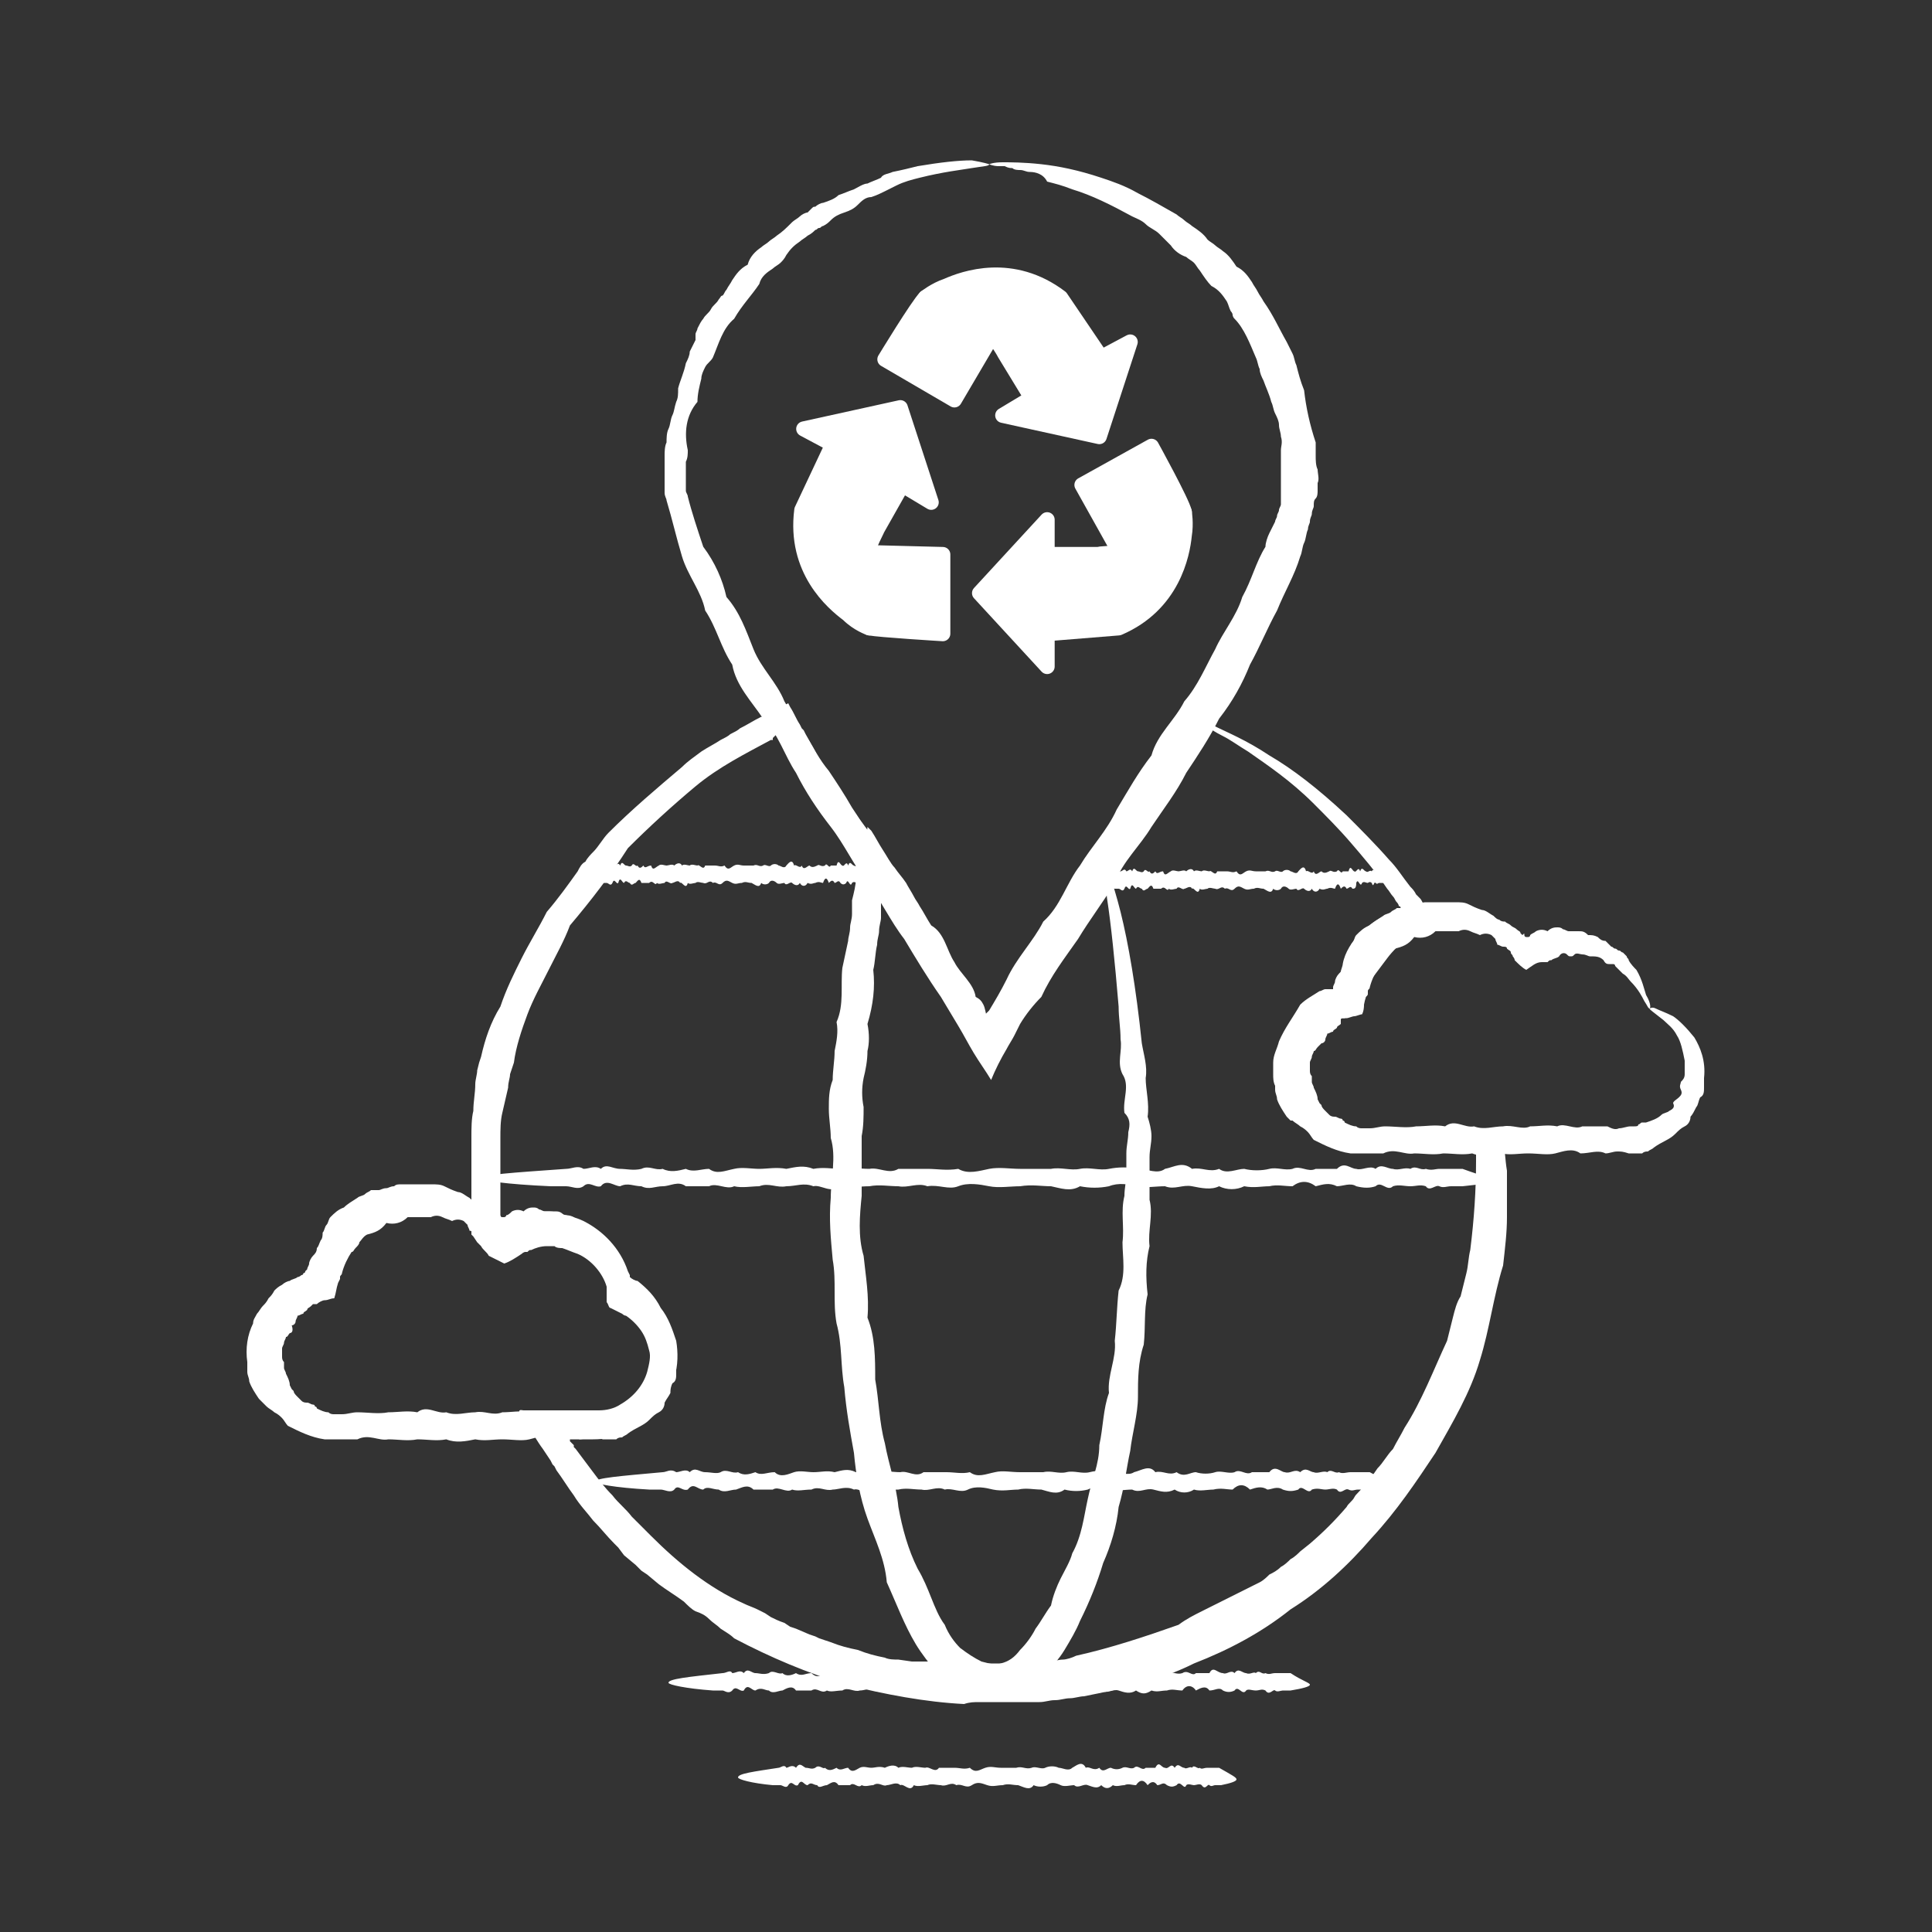 <?xml version="1.0" encoding="UTF-8"?> <svg xmlns="http://www.w3.org/2000/svg" xmlns:xlink="http://www.w3.org/1999/xlink" version="1.1" id="Layer_1" x="0px" y="0px" viewBox="0 0 100 100" style="enable-background:new 0 0 100 100;" xml:space="preserve"><rect x="0" y="0" width="100" height="100" fill="#333333" stroke="none"/> <style type="text/css"> .st0{fill:#FFFFFF;} .st1{display:none;} .st2{display:inline;fill:#FFFFFF;} .st3{fill:#FFFFFF;stroke:#FFFFFF;stroke-width:0.779;stroke-linecap:round;stroke-linejoin:round;stroke-miterlimit:10;} </style> <g> <g> <path class="st0" d="M51.2,8.5c0,0.1-0.3,0.1-0.9,0.2c-0.6,0.1-1.5,0.2-2.7,0.5c-0.4,0.1-0.8,0.2-1.2,0.4 c-0.2,0.1-0.4,0.2-0.6,0.3c-0.2,0.1-0.4,0.2-0.7,0.3c-0.3,0-0.5,0.2-0.7,0.4c-0.2,0.2-0.4,0.3-0.7,0.4c-0.3,0.1-0.5,0.2-0.7,0.4 c-0.1,0.1-0.2,0.2-0.4,0.3c-0.1,0-0.1,0.1-0.2,0.1c-0.1,0-0.1,0.1-0.2,0.1c-0.1,0.1-0.2,0.2-0.4,0.3c-0.1,0.1-0.3,0.2-0.4,0.3 c-0.3,0.2-0.5,0.4-0.7,0.7c-0.1,0.2-0.2,0.3-0.3,0.4c-0.1,0.1-0.3,0.2-0.4,0.3c-0.3,0.2-0.6,0.4-0.7,0.8c-0.4,0.6-0.9,1.1-1.3,1.8 c-0.6,0.5-0.8,1.3-1.1,2c-0.1,0.2-0.3,0.3-0.4,0.5c-0.1,0.2-0.2,0.4-0.2,0.6c-0.1,0.4-0.2,0.8-0.2,1.2c-0.6,0.7-0.7,1.6-0.5,2.5 c0,0.2,0,0.4-0.1,0.6c0,0.1,0,0.2,0,0.3l0,0.3c0,0.2,0,0.5,0,0.6c0,0.1,0,0.2,0,0.3c0,0.1,0.1,0.2,0.1,0.3 c0.2,0.8,0.5,1.7,0.8,2.6c0.6,0.8,1,1.7,1.2,2.6c0.7,0.8,1,1.7,1.4,2.7c0.4,1,1.2,1.7,1.6,2.7c0.5,0.9,1.2,1.8,1.7,2.8 c0.5,1,1,2,1.8,2.8c0.7,0.9,1.4,1.8,1.9,2.9c0.8,0.8,1.4,1.8,1.9,2.9c0.7,1,1.2,2,1.9,3c0.3,0.5,0.7,1,1,1.5l0.1,0.1l0,0 c0,0,0,0,0,0h0l0,0c0,0,0,0,0,0c0,0,0,0.1,0,0.2l0,0c0,0,0.1,0,0.1,0c0,0,0,0,0.1-0.1l0,0c0,0,0,0,0,0l0,0l0.1-0.1 c0.3-0.5,0.6-1,0.9-1.6c0.5-1.1,1.4-2,1.9-3c0.9-0.8,1.2-2,1.9-2.9c0.6-1,1.4-1.8,1.9-2.9c0.6-1,1.1-1.9,1.8-2.8 c0.3-1.1,1.2-1.8,1.7-2.8c0.7-0.8,1.1-1.8,1.6-2.7c0.4-0.9,1.1-1.7,1.4-2.7c0.5-0.9,0.7-1.8,1.2-2.6c0-0.2,0.1-0.5,0.2-0.7 c0.1-0.2,0.2-0.4,0.3-0.6c0-0.1,0.1-0.2,0.1-0.3c0-0.1,0.1-0.2,0.1-0.3c0-0.1,0.1-0.2,0.1-0.3c0-0.1,0-0.2,0-0.3 c0-0.1,0-0.2,0-0.3l0-0.3c0-0.2,0-0.4,0-0.6l0-0.3l0-0.3c0-0.2,0-0.4,0-0.7c0-0.2,0.1-0.4,0-0.7c0-0.2-0.1-0.4-0.1-0.6 c0-0.2-0.1-0.4-0.2-0.6c-0.1-0.2-0.1-0.4-0.2-0.6c-0.1-0.4-0.3-0.8-0.4-1.1c-0.1-0.2-0.2-0.4-0.2-0.6c-0.1-0.2-0.1-0.4-0.2-0.6 c-0.3-0.7-0.6-1.5-1.1-2c-0.1-0.1-0.1-0.2-0.1-0.2c0-0.1-0.1-0.2-0.1-0.2c-0.1-0.2-0.1-0.3-0.2-0.5c-0.2-0.3-0.4-0.6-0.8-0.8 c-0.2-0.2-0.4-0.5-0.6-0.8c-0.1-0.1-0.2-0.3-0.3-0.4c-0.1-0.1-0.3-0.2-0.4-0.3c-0.3-0.1-0.6-0.3-0.8-0.6c-0.1-0.1-0.2-0.2-0.3-0.3 c-0.1-0.1-0.2-0.2-0.3-0.3c-0.2-0.2-0.5-0.3-0.7-0.5c-0.2-0.2-0.5-0.3-0.7-0.4c-1.1-0.6-2.1-1.1-3.1-1.4c-0.5-0.2-0.9-0.3-1.3-0.4 C54,9,53.6,8.9,53.3,8.9c-0.2,0-0.3-0.1-0.5-0.1c-0.1,0-0.3,0-0.4-0.1c-0.1,0-0.2,0-0.4-0.1c-0.1,0-0.2,0-0.3,0 C51.4,8.6,51.2,8.5,51.2,8.5c0,0,0.2-0.1,0.7-0.1c0.4,0,1.1,0,2,0.1c0.9,0.1,1.9,0.3,3.1,0.7c0.6,0.2,1.2,0.4,1.9,0.8 c0.6,0.3,1.3,0.7,2,1.1c0.1,0.1,0.3,0.2,0.4,0.3c0.1,0.1,0.3,0.2,0.4,0.3c0.3,0.2,0.6,0.4,0.8,0.7c0.1,0.1,0.3,0.2,0.4,0.3 c0.1,0.1,0.3,0.2,0.4,0.3c0.3,0.2,0.5,0.5,0.7,0.8c0.4,0.2,0.6,0.5,0.8,0.8c0.1,0.2,0.2,0.3,0.3,0.5c0.1,0.2,0.2,0.3,0.3,0.5 c0.5,0.7,0.8,1.4,1.2,2.1c0.1,0.2,0.2,0.4,0.3,0.6c0.1,0.2,0.1,0.4,0.2,0.6c0.1,0.4,0.2,0.8,0.4,1.3c0.1,0.9,0.3,1.8,0.6,2.7 c0,0.2,0,0.5,0,0.7c0,0.2,0,0.5,0.1,0.7c0,0.2,0.1,0.5,0,0.7c0,0.1,0,0.3,0,0.4c0,0.1,0,0.3-0.1,0.4c-0.1,0.1-0.1,0.2-0.1,0.4 c0,0.1-0.1,0.2-0.1,0.4c0,0.1-0.1,0.2-0.1,0.4c0,0.1-0.1,0.2-0.1,0.4c-0.1,0.2-0.1,0.5-0.2,0.7c-0.1,0.2-0.1,0.5-0.2,0.7 c-0.3,1-0.8,1.8-1.2,2.8c-0.5,0.9-0.9,1.9-1.4,2.8c-0.4,1-0.9,1.9-1.6,2.8c-0.5,1-1.1,1.9-1.7,2.8c-0.5,1-1.2,1.9-1.8,2.8 c-0.6,1-1.5,1.8-1.9,2.9c-0.6,1-1.3,1.9-1.9,2.9c-0.7,1-1.4,1.9-1.9,3c-0.4,0.4-0.8,0.9-1.1,1.4l-0.1,0.2l-0.2,0.4 c-0.1,0.2-0.3,0.5-0.4,0.7c-0.3,0.5-0.6,1.1-0.8,1.6v0c-0.3-0.5-0.6-0.9-0.9-1.4c-0.3-0.5-0.5-0.9-0.8-1.4c-0.3-0.5-0.6-1-0.9-1.5 c-0.7-1-1.3-2-1.9-3c-0.7-0.9-1.2-2-1.9-2.9c-0.7-0.9-1.2-2-1.9-2.9c-0.7-0.9-1.3-1.8-1.8-2.8c-0.6-0.9-0.9-2-1.7-2.8 c-0.6-0.9-1.4-1.7-1.6-2.8c-0.6-0.9-0.8-1.9-1.4-2.8c-0.2-1-0.9-1.8-1.2-2.8c-0.3-1-0.5-1.9-0.8-2.9c0-0.1-0.1-0.2-0.1-0.4 c0-0.1,0-0.3,0-0.4c0-0.3,0-0.5,0-0.7c0-0.1,0-0.2,0-0.4c0-0.1,0-0.2,0-0.4c0-0.2,0-0.5,0.1-0.7c0-0.2,0-0.5,0.1-0.7 c0.1-0.2,0.1-0.5,0.2-0.7c0.1-0.2,0.1-0.4,0.2-0.7c0.1-0.2,0.1-0.4,0.1-0.7c0.1-0.4,0.3-0.8,0.4-1.3c0.1-0.2,0.2-0.4,0.2-0.6 c0.1-0.2,0.2-0.4,0.3-0.6c0-0.1,0-0.2,0-0.3c0-0.1,0.1-0.2,0.1-0.3c0.1-0.2,0.2-0.4,0.3-0.5c0.1-0.2,0.3-0.3,0.4-0.5 c0.1-0.2,0.3-0.3,0.4-0.5c0.1-0.1,0.1-0.2,0.2-0.2c0.1-0.1,0.1-0.2,0.2-0.3c0.1-0.2,0.2-0.3,0.3-0.5c0.2-0.3,0.4-0.6,0.8-0.8 c0.1-0.4,0.4-0.7,0.7-0.9c0.1-0.1,0.3-0.2,0.4-0.3c0.1-0.1,0.3-0.2,0.4-0.3c0.3-0.2,0.5-0.4,0.8-0.7c0.1-0.1,0.3-0.2,0.4-0.3 c0.1-0.1,0.3-0.2,0.4-0.2c0.1-0.1,0.1-0.1,0.2-0.2c0.1-0.1,0.1-0.1,0.2-0.1c0.1-0.1,0.3-0.2,0.4-0.2c0.3-0.1,0.6-0.2,0.8-0.4 c0.3-0.1,0.5-0.2,0.8-0.3c0.2-0.1,0.5-0.3,0.7-0.3c0.2-0.1,0.5-0.2,0.7-0.3C45.7,9,46,9,46.2,8.9c0.5-0.1,0.9-0.2,1.3-0.3 c1.2-0.2,2.1-0.3,2.8-0.3C50.9,8.4,51.2,8.5,51.2,8.5z"></path> </g> <g class="st1"> <path class="st2" d="M51.2,15.7c0,0.1-0.1,0.1-0.4,0.2c-0.1,0-0.3,0.1-0.5,0.1c-0.2,0.1-0.4,0.1-0.6,0.2c-0.2,0-0.3,0.1-0.5,0.2 c-0.1,0-0.2,0.1-0.3,0.1c-0.1,0-0.2,0.1-0.3,0.1c-0.3-0.1-0.3,0.4-0.6,0.3c-0.1,0-0.2,0.1-0.3,0.1c-0.1,0-0.1,0.1-0.2,0.1 c0,0-0.1,0.1-0.1,0.1c-0.2,0.2-0.5,0.2-0.6,0.5c0,0.2-0.2,0.2-0.3,0.2c-0.2,0-0.3,0.1-0.3,0.3c-0.1,0.1-0.2,0.2-0.3,0.3 c-0.1,0.1-0.2,0.2-0.3,0.3c-0.2,0-0.3,0.2-0.4,0.3c-0.1,0.1-0.1,0.3-0.2,0.5c-0.4,0.1-0.5,0.5-0.5,0.9c-0.1,0-0.2,0.1-0.3,0.2 c-0.1,0.1-0.1,0.1-0.1,0.2c-0.1,0.2,0,0.4,0.1,0.6C44.1,21.7,44,21.9,44,22c0,0.1-0.1,0.2-0.1,0.3c0,0.1,0,0.2,0,0.3 c0,0.2,0,0.4,0,0.6c0,0.2,0,0.4,0,0.6c0,0.1,0.1,0.2,0.1,0.3c0,0.1,0.1,0.2,0.1,0.3c0,0.1,0,0.2,0,0.3c0,0.1,0,0.2-0.1,0.3 c0.1,0.1,0.1,0.2,0.2,0.3c0,0,0,0.1,0,0.1c0,0,0,0.1,0,0.1c0,0.2,0,0.4,0,0.6c0,0.2,0.1,0.4,0.2,0.6c0.1,0.2,0.3,0.3,0.3,0.6 l0.1,0.1c0,0,0.1,0.1,0.1,0.1c0.1,0.1,0.1,0.2,0.2,0.3c0.1,0.2,0.2,0.3,0.4,0.5c0,0.1,0.1,0.2,0.1,0.3c0.1,0.1,0.1,0.2,0.2,0.3 c0.1,0.1,0.1,0.2,0.2,0.2c0.1,0.1,0.2,0.1,0.3,0.1c0.2,0.1,0.4,0.2,0.5,0.4c0.2,0.1,0.3,0.3,0.5,0.4c0.5,0,0.8,0.3,1.2,0.6 c0.1,0,0.2,0.1,0.3,0.1c0.1,0,0.2,0.1,0.3,0.1c0.2,0.1,0.4,0.2,0.7,0.1c0.2,0.1,0.5,0.1,0.7,0.1c0.2,0,0.5,0,0.7,0.1 c0.2,0,0.5,0.1,0.7,0.1c0.2,0,0.5-0.1,0.7-0.2c0.2-0.1,0.4-0.2,0.7-0.2c0.1,0,0.2,0,0.3-0.1c0.1,0,0.2-0.1,0.3-0.1 c0.1,0,0.1,0,0.2,0c0.1,0,0.1,0,0.2-0.1c0.1,0,0.2-0.1,0.3-0.2l0.1-0.1l0.1-0.1c0.1-0.1,0.2-0.1,0.3-0.2c0.2-0.1,0.4-0.2,0.6-0.3 c0.2-0.1,0.4-0.3,0.5-0.5c0.1-0.1,0.1-0.2,0.2-0.2c0.1-0.1,0.1-0.2,0.2-0.3c0.1-0.1,0.1-0.2,0.2-0.2c0.1-0.1,0.1-0.2,0.2-0.2 c0-0.3,0.1-0.4,0.3-0.6c0.1-0.1,0.2-0.1,0.2-0.2c0,0,0.1-0.1,0.1-0.1c0,0,0-0.1,0.1-0.1c0.2-0.2,0.3-0.3,0.3-0.5 c0.1-0.2,0.1-0.4,0.2-0.6c0-0.2,0.1-0.4,0.2-0.6c0,0,0-0.1,0.1-0.1c0,0,0-0.1,0-0.1c0-0.1,0-0.2,0-0.3c0-0.1,0-0.2,0-0.3 c0-0.1,0-0.2,0-0.3c0-0.1,0-0.2,0-0.3c0-0.1,0-0.2,0.1-0.3c-0.1-0.2-0.1-0.4,0-0.6c0-0.2,0-0.4,0-0.6c0-0.1,0-0.2,0-0.3 c0-0.1,0-0.2-0.1-0.3c0-0.2-0.1-0.4-0.1-0.5c0.1-0.2,0-0.4-0.1-0.5c0,0,0-0.1-0.1-0.1l-0.1-0.1c-0.1-0.1-0.1-0.1-0.2-0.2 c-0.1-0.3-0.5-0.5-0.5-0.9c-0.1-0.1-0.2-0.3-0.2-0.4c-0.1-0.1-0.2-0.3-0.3-0.3c-0.1-0.1-0.1-0.3-0.2-0.4c-0.1-0.2-0.2-0.3-0.4-0.2 c-0.1-0.1-0.2-0.2-0.3-0.4c-0.1-0.1-0.2-0.2-0.4-0.2c-0.3,0-0.4-0.3-0.6-0.5c-0.1,0-0.1-0.1-0.2-0.1c-0.1,0-0.1-0.1-0.2-0.1 c-0.1-0.1-0.2-0.1-0.3-0.2c-0.9-0.5-1.8-0.7-2.3-0.9C51.5,15.9,51.2,15.8,51.2,15.7c0,0,0.1-0.1,0.3-0.1c0.1,0,0.2,0,0.4,0 c0.1,0,0.1,0,0.2,0c0.1,0,0.2,0,0.3,0c0.8,0,1.9,0.2,3.2,0.9c0.2,0.1,0.6,0.1,0.8,0.5c0.1,0.1,0.3,0.2,0.4,0.2 c0.1,0.1,0.3,0.2,0.4,0.3c0.2,0,0.4,0.1,0.5,0.3c0.1,0.1,0.2,0.3,0.3,0.5c0.1,0.1,0.2,0.3,0.3,0.4c0.1,0.2,0.2,0.3,0.4,0.4 c0.3,0.2,0.3,0.7,0.6,1c0,0.1,0,0.2,0.1,0.3c0,0,0,0.1,0,0.1c0,0,0,0.1,0.1,0.1c0.1,0.2,0.2,0.4,0.3,0.5c0,0.2,0,0.4,0.1,0.6 c0,0.1,0.1,0.2,0.1,0.3c0,0.1,0.1,0.2,0.1,0.3c-0.1,0.2-0.1,0.5,0,0.7c0,0.2,0.1,0.4,0.2,0.7c0,0.1,0,0.2,0,0.3c0,0.1,0,0.2,0,0.4 c0,0.1,0,0.2,0,0.4c0,0.1,0,0.2,0,0.4c-0.1,0.5-0.1,1-0.3,1.4c0,0.3-0.1,0.5-0.2,0.7c-0.1,0.2-0.2,0.5-0.4,0.7 c0,0.1,0,0.1-0.1,0.2c0,0.1-0.1,0.1-0.1,0.2c-0.1,0.1-0.1,0.2-0.2,0.3c-0.1,0.2-0.3,0.4-0.5,0.6c-0.1,0.1-0.1,0.2-0.2,0.3 c-0.1,0.1-0.2,0.2-0.3,0.3c-0.1,0.1-0.2,0.2-0.3,0.3c-0.1,0.1-0.2,0.2-0.3,0.3c-0.2,0.2-0.4,0.3-0.7,0.5c-0.2,0.1-0.4,0.3-0.6,0.5 c-0.4,0.3-1,0.5-1.5,0.8l-0.4,0.1c-0.1,0-0.3,0.1-0.4,0.1c-0.3,0.1-0.5,0.2-0.8,0.2c-0.3-0.1-0.6-0.1-0.9,0 c-0.3,0-0.6,0.1-0.8,0.2c-0.3,0-0.6,0-0.9,0c-0.3,0-0.6-0.1-0.8-0.2c-0.3,0-0.6-0.1-0.8-0.2c-0.1,0-0.3-0.1-0.4-0.1l-0.4-0.2 c-0.1,0-0.3-0.1-0.4-0.1c-0.1-0.1-0.2-0.1-0.4-0.2L47,31.7c-0.1,0-0.1-0.1-0.2-0.1c-0.1-0.1-0.2-0.1-0.4-0.2 c-0.3-0.1-0.5-0.3-0.7-0.5c-0.2-0.2-0.4-0.4-0.6-0.5c-0.1-0.1-0.2-0.1-0.3-0.2c-0.1-0.1-0.2-0.2-0.3-0.3c-0.1-0.1-0.2-0.2-0.3-0.3 c-0.1-0.1-0.1-0.2-0.2-0.4c-0.2-0.2-0.3-0.5-0.4-0.7c-0.1-0.1-0.1-0.2-0.2-0.3c0-0.1-0.1-0.1-0.1-0.1c0,0-0.1-0.1-0.1-0.1 c-0.1-0.2-0.3-0.4-0.5-0.6c-0.1-0.2-0.2-0.5-0.1-0.8c-0.1-0.2-0.1-0.5-0.2-0.7c0-0.1,0-0.1,0-0.2c0-0.1,0-0.1,0-0.2 c0-0.1,0-0.2-0.1-0.3c0.1-0.1,0.1-0.2,0.1-0.4c0-0.1,0-0.2,0-0.3c0-0.1,0-0.2-0.1-0.3c0-0.1,0-0.2,0-0.3c0-0.2,0.1-0.5,0.1-0.7 c0-0.2,0.1-0.4,0-0.7c0-0.1,0-0.2,0-0.3c0-0.1,0.1-0.2,0.1-0.3c0.1-0.2,0.2-0.4,0.2-0.6c0-0.2,0.1-0.4,0.2-0.6 c0.1-0.1,0.1-0.2,0.2-0.3c0-0.1,0.1-0.2,0.1-0.3c0.2-0.4,0.4-0.7,0.6-1c-0.1-0.3,0.1-0.4,0.2-0.5c0.2-0.1,0.3-0.2,0.5-0.3 c0.1-0.1,0.2-0.3,0.3-0.4c0.1-0.2,0.2-0.3,0.4-0.3c0-0.2,0.1-0.3,0.3-0.4c0.2-0.1,0.3-0.1,0.5-0.2c0.3-0.1,0.4-0.4,0.8-0.5 c0-0.1,0.1-0.1,0.1-0.2c0.1,0,0.1,0,0.2-0.1c0.1,0,0.3,0,0.4-0.1c0.3,0,0.5-0.2,0.7-0.2c0.1-0.1,0.2-0.1,0.3-0.1 c0.1,0,0.2,0,0.3,0c0.2,0,0.4-0.1,0.6-0.1c0.3,0,0.5,0,0.7,0c0.2,0,0.4,0,0.5,0C51.1,15.6,51.2,15.6,51.2,15.7z"></path> </g> <g> <g> <path class="st3" d="M47.9,15.4c0,0,0.5-0.4,1.1-0.6c0.9-0.4,3.4-1.3,5.9,0.6l2.1,3.1c0,0,1.5-0.8,1.5-0.8l-1.6,4.9l-5-1.1 l1.5-0.9L52,18.3C52,18.3,50.7,15.7,47.9,15.4"></path> <path class="st3" d="M47.9,15.4c-0.4,0.4-2.1,3.2-2.1,3.2l3.6,2.1l2-3.4C51.4,17.4,50.2,15.7,47.9,15.4z"></path> </g> <g> <path class="st3" d="M45,32.5c0,0-0.6-0.2-1.1-0.7c-0.8-0.6-2.8-2.3-2.4-5.4l1.6-3.4c0,0-1.5-0.8-1.5-0.8l5-1.1l1.6,4.9l-1.5-0.9 l-1.3,2.3C45.4,27.5,43.8,30,45,32.5"></path> <path class="st3" d="M45,32.5c0.5,0.1,3.8,0.3,3.8,0.3l0-4.1l-3.9-0.1C44.9,28.6,44.1,30.5,45,32.5z"></path> </g> <g> <path class="st3" d="M61.3,26.5c0,0,0.1,0.6,0,1.2c-0.1,1-0.6,3.6-3.4,4.8l-3.7,0.3c0,0,0,1.7,0,1.7l-3.5-3.8l3.5-3.8v1.8h2.7 C56.7,28.6,59.7,28.9,61.3,26.5"></path> <path class="st3" d="M61.3,26.5c-0.1-0.5-1.7-3.4-1.7-3.4L56,25.1l1.9,3.4C57.9,28.6,60,28.4,61.3,26.5z"></path> </g> </g> <g> <path class="st0" d="M61.9,37.3c0,0-0.2,0.5-0.7,1.5c-0.3,0.5-0.6,1-1,1.7c-0.2,0.3-0.4,0.7-0.6,1.1c-0.1,0.2-0.2,0.4-0.4,0.6 c-0.1,0.2-0.3,0.4-0.4,0.6c-0.4,0.6-0.8,1.2-1.2,1.9c-0.4,0.7-0.8,1.4-1.3,2.1c-0.6,0.7-0.8,1.7-1.5,2.4c-0.6,0.8-1.1,1.7-1.6,2.6 c-0.1,0.2-0.3,0.5-0.4,0.7c-0.2,0.3-0.4,0.6-0.5,0.8c-0.2,0.3-0.4,0.7-0.7,1l-0.2,0.3l-0.1,0.1l0,0.1l0,0l0,0c0,0,0,0,0,0l0,0 c-0.1-0.2-0.2-0.3-0.3-0.5c-1.3-1.5-1.3-2.6-2.2-3.5c-0.7-1-1.4-2.1-2.1-3.2c-0.6-1.2-1.5-2.3-2.3-3.4c-0.3-0.7-0.6-1.3-1-1.9 c-0.4-0.6-0.8-1.2-1.3-1.8c-0.2-0.7-0.6-1.4-1-2l-0.2-0.2l-0.1-0.1l0-0.1c-0.1-0.1-0.1-0.2-0.2-0.2c0,0,0,0,0,0L40.2,38 c0,0-0.1,0.1-0.1,0.1c0,0-0.1,0.1-0.1,0.1c0,0,0,0,0,0.1c0,0,0,0,0,0l-0.1,0c-1.3,0.7-2.7,1.4-3.9,2.4c-1.2,1-2.4,2.1-3.5,3.2 c-0.9,1.4-1.9,2.7-3,4c-0.3,0.8-0.7,1.5-1.1,2.3c-0.4,0.8-0.8,1.5-1.1,2.3c-0.3,0.8-0.6,1.7-0.7,2.5l-0.1,0.3l-0.1,0.3 c0,0.2-0.1,0.4-0.1,0.7c-0.1,0.4-0.2,0.9-0.3,1.3c-0.1,0.4-0.1,0.9-0.1,1.3c0,0.2,0,0.4,0,0.7l0,0.3l0,0.3c0,0.2,0,0.5,0,0.7 c0,0.2,0,0.5,0,0.7c0,0.2,0,0.5,0,0.7l0,0.3c0,0.1,0,0.3,0,0.3l0,0l0,0c0,0,0,0,0,0l0,0l0,0l0,0l0,0c0,0,0,0,0,0c0,0,0,0,0,0.1 c0,0,0,0.1,0,0.1c0,0,0.1,0,0.1,0l0,0l0.1-0.1c0.1,0,0.2-0.1,0.3-0.1c0.4-0.1,0.8-0.2,1.3-0.2c0.2,0,0.4,0,0.6,0 c0.2,0,0.4,0,0.6,0.1c0.4,0.1,0.9,0.2,1.3,0.4c1,0.5,1.9,1.4,2.3,2.6l0.1,0.2l0,0.1c0,0,0,0,0,0l0,0c0,0,0,0,0,0c0,0,0,0,0,0 c0.1,0.1,0.3,0.2,0.4,0.2c0.5,0.4,0.9,0.8,1.2,1.4c0.4,0.5,0.6,1.1,0.8,1.7c0.1,0.6,0.1,1.3-0.1,1.9c-0.2,0.6-0.5,1.2-0.9,1.7 c-0.4,0.5-1,0.8-1.5,1.1c-0.6,0.3-1.2,0.4-1.8,0.4l-0.1,0l-0.1,0l-0.2,0l-0.4,0l-0.1,0l0,0l0,0l-0.1,0c-0.1,0-0.1,0-0.2,0l0,0 c0,0,0,0,0,0l0,0.1c0,0,0.1,0.1,0.1,0.1c0,0,0,0,0.1,0.1l0,0l0,0c0,0,0,0,0,0.1l0.1,0.1c0.3,0.4,0.6,0.8,0.9,1.2 c0.3,0.4,0.6,0.8,1,1.2c0.3,0.4,0.7,0.7,1,1.1l0.1,0.1l0.1,0.1l0.3,0.3c0.2,0.2,0.4,0.4,0.5,0.5c1.4,1.4,3,2.7,4.8,3.5 c0.2,0.1,0.5,0.2,0.7,0.3l0.2,0.1l0.2,0.1l0.3,0.2c0.2,0.1,0.4,0.2,0.7,0.3l0.3,0.2l0.3,0.1l0.7,0.3l0.3,0.1l0.2,0.1L43,85 c0.5,0.2,0.9,0.3,1.4,0.4c0.5,0.2,0.9,0.3,1.4,0.4c0.2,0.1,0.5,0.1,0.7,0.1l0.7,0.1l0.4,0l0.2,0l0.2,0c0.2,0,0.5,0,0.7,0 c0.2,0,0.5,0,0.7,0.1c0.2,0,0.5,0,0.7,0c0.2,0,0.5,0,0.7,0c0.2,0,0.5,0,0.7,0c0.5,0,1,0,1.4,0c0.2,0,0.5,0,0.7,0 c0.2,0,0.5,0,0.7-0.1c0.2,0,0.5-0.1,0.7-0.1c0.2,0,0.5-0.1,0.7-0.2c1.8-0.4,3.6-1,5.3-1.6c0.4-0.3,0.8-0.5,1.2-0.7 c0.2-0.1,0.4-0.2,0.6-0.3c0.2-0.1,0.4-0.2,0.6-0.3c0.4-0.2,0.8-0.4,1.2-0.6c0.2-0.1,0.4-0.2,0.6-0.3c0.2-0.1,0.4-0.3,0.5-0.4 c0.2-0.1,0.4-0.2,0.6-0.4c0.2-0.1,0.4-0.3,0.5-0.4c0.2-0.1,0.4-0.3,0.5-0.4l0.5-0.4c0.7-0.6,1.3-1.2,1.9-1.9 c0.1-0.2,0.3-0.3,0.4-0.5c0.1-0.2,0.3-0.3,0.4-0.5c0.3-0.3,0.6-0.7,0.8-1c0.3-0.3,0.5-0.7,0.8-1c0.2-0.4,0.4-0.7,0.6-1.1 c0.9-1.4,1.5-3,2.2-4.5c0.1-0.4,0.2-0.8,0.3-1.2c0.1-0.4,0.2-0.8,0.4-1.1c0.1-0.4,0.2-0.8,0.3-1.2c0.1-0.4,0.1-0.8,0.2-1.2 c0.2-1.6,0.3-3.1,0.3-4.6c0-0.1,0-0.2,0-0.3l0-0.1c0,0,0,0,0-0.1c0-0.1,0-0.2,0-0.3c0,0,0-0.1,0-0.1c0,0,0,0,0,0l0,0l-0.1,0 c-0.1,0-0.2,0-0.3,0c-0.4,0-0.7,0-1.1,0.1c-0.4,0-0.7,0-1.1,0c-0.7,0-1.5,0-2.2,0c-0.4,0-0.7,0-1.1,0l-0.3,0c-0.1,0-0.2,0-0.3,0 c-0.1,0-0.2,0-0.3,0c-0.1,0-0.2-0.1-0.3-0.1c-0.8-0.2-1.5-0.6-2.1-1.1c-0.3-0.3-0.5-0.6-0.7-0.9c-0.2-0.3-0.4-0.7-0.5-1 c-0.1-0.2-0.1-0.4-0.1-0.6c0-0.1,0-0.2,0-0.3c0-0.1,0-0.2,0-0.3c0-0.4,0.2-0.7,0.3-1.1c0.3-0.7,0.7-1.2,1.1-1.9 c0.3-0.3,0.7-0.5,1-0.7c0.1,0,0.2-0.1,0.3-0.1l0.1,0c0,0,0.1,0,0.1,0c0.1,0,0.1,0,0.2,0l0.2,0c0-0.1,0-0.1,0-0.2 c0-0.1,0-0.1,0.1-0.3c0-0.1,0.1-0.3,0.1-0.4c0-0.1,0.1-0.3,0.1-0.4c0.1-0.6,0.5-1.2,0.9-1.6c0.4-0.4,1-0.8,1.5-1c0,0,0,0,0.1,0 l0,0l0.1,0c0.1,0,0.1,0,0.1-0.1c0.1,0,0.2-0.1,0.3-0.1c0,0,0,0,0,0l0,0l0-0.1c0,0,0-0.1-0.1-0.1c0-0.1-0.1-0.2-0.1-0.2 c-0.1-0.1-0.1-0.2-0.2-0.3c-0.1-0.1-0.2-0.3-0.3-0.4c-0.6-0.9-1.3-1.7-1.9-2.4c-0.6-0.7-1.3-1.4-1.9-2c-1.2-1.2-2.4-2-3.4-2.7 c-0.5-0.3-0.9-0.6-1.3-0.8c-0.4-0.2-0.7-0.4-1-0.6C62.2,37.5,61.9,37.3,61.9,37.3c0,0,0.4,0.1,1,0.3c0.6,0.3,1.6,0.7,2.8,1.5 c1.2,0.7,2.5,1.7,4,3.1c0.7,0.7,1.5,1.5,2.2,2.3c0.4,0.4,0.7,0.9,1.1,1.4c0.1,0.1,0.2,0.2,0.3,0.4l0.2,0.2 c0.1,0.1,0.1,0.2,0.2,0.3c0.1,0.2,0.2,0.4,0.4,0.6c0.1,0.1,0.1,0.2,0.2,0.3l0.1,0.1l0,0.1c0,0,0,0,0,0.1c-0.5,0.2-1.1,0.4-1.5,0.6 c-0.4,0.2-0.8,0.6-1.1,1c-0.3,0.4-0.6,0.8-0.9,1.2c0,0.1-0.1,0.2-0.1,0.3c0,0.1-0.1,0.2-0.1,0.3c0,0.1-0.1,0.3-0.1,0.5 c0,0.2,0,0.4-0.1,0.6c-0.1,0-0.3,0.1-0.4,0.1c-0.1,0-0.3,0.1-0.4,0.1l-0.1,0l0,0l0,0l0,0l-0.1,0c-0.1,0-0.1,0.1-0.2,0.1 c-0.3,0.1-0.5,0.3-0.8,0.5c-0.3,0.5-0.6,0.9-0.7,1.4c-0.1,0.2-0.2,0.5-0.2,0.8c0,0.1,0,0.1,0,0.2c0,0.1,0,0.1,0,0.2 c0,0.1,0,0.3,0.1,0.4c0.1,0.3,0.2,0.5,0.3,0.8c0.1,0.2,0.3,0.5,0.5,0.7c0.4,0.4,1,0.7,1.5,0.7l0.2,0c0.1,0,0.1,0,0.2,0 c0.2,0,0.3,0,0.5,0c0.4,0,0.7,0,1.1,0c0.7,0,1.5,0.1,2.2,0c0.4,0,0.7,0.1,1.1,0.1c0.2,0,0.4,0,0.6,0l0.3,0l0.3,0 c0.3,0,0.6,0,0.9,0l0.2,0l0.1,0l0.1,0c0,0,0,0,0,0l0,0l0,0.4c0.1,0.5,0.1,1,0.2,1.6c0,0.2,0,0.4,0,0.6c0,0.2,0,0.4,0,0.6 c0,0.4,0,0.8,0,1.2c0,0.8-0.1,1.6-0.2,2.5c-0.5,1.6-0.7,3.3-1.2,4.9c-0.5,1.7-1.4,3.2-2.3,4.8c-1,1.5-2,3-3.3,4.4 c-1.2,1.4-2.6,2.7-4.2,3.7c-1.5,1.2-3.2,2.1-5,2.8c-1.8,0.9-3.7,1.3-5.7,1.7c-0.2,0-0.5,0.1-0.7,0.1c-0.3,0-0.5,0.1-0.8,0.1 c-0.3,0-0.5,0.1-0.8,0.1c-0.3,0-0.5,0-0.8,0c-0.5,0-1,0-1.5,0c-0.3,0-0.5,0-0.8,0c-0.3,0-0.5,0-0.8,0.1c-2-0.1-4.1-0.5-6.1-1 c-2-0.6-3.9-1.4-5.8-2.4c-0.2-0.2-0.4-0.3-0.7-0.5c-0.2-0.2-0.4-0.3-0.6-0.5c-0.2-0.2-0.4-0.3-0.7-0.4c-0.2-0.1-0.4-0.3-0.6-0.5 c-0.4-0.3-0.9-0.6-1.3-0.9l-0.6-0.5l-0.3-0.2c-0.1-0.1-0.2-0.2-0.3-0.3l-0.6-0.5L32,80.1l-0.1-0.1l-0.1-0.1 c-0.4-0.4-0.7-0.8-1.1-1.2c-0.3-0.4-0.7-0.8-1-1.3c-0.3-0.4-0.6-0.9-0.9-1.3l-0.1-0.2c0,0-0.1-0.1-0.1-0.1l-0.1-0.2l-0.4-0.6 c-0.3-0.4-0.5-0.8-0.8-1.2l-0.4-0.6C26.8,72.9,27,73,27.1,73h0.4c0.5,0,1,0,1.4,0c0.7,0,1.4,0,2.1,0c0.4,0,0.8-0.1,1.1-0.3 c0.7-0.4,1.2-1,1.4-1.7c0.1-0.4,0.2-0.8,0.1-1.1c-0.1-0.4-0.2-0.7-0.4-1c-0.2-0.3-0.5-0.6-0.8-0.8c-0.1,0-0.2-0.1-0.2-0.1 c-0.2-0.1-0.4-0.2-0.6-0.3c-0.1,0-0.1-0.2-0.2-0.3L31.4,67l0-0.1l0-0.1l0-0.1l0-0.1c-0.2-0.7-0.8-1.4-1.5-1.7 c-0.3-0.1-0.5-0.2-0.8-0.3c-0.1,0-0.3,0-0.4-0.1c-0.1,0-0.3,0-0.4,0c-0.3,0-0.6,0.1-0.8,0.2c-0.1,0-0.1,0-0.2,0.1l-0.1,0 c-0.1,0-0.2,0.1-0.2,0.1c-0.3,0.2-0.6,0.4-0.9,0.5L25.3,65c-0.1-0.2-0.3-0.3-0.4-0.5l-0.1-0.1l0,0l-0.1-0.1L24.5,64 c0,0-0.1-0.1-0.1-0.1l0-0.2l0-0.3l0-0.5l0-0.4c0-0.2,0-0.5,0-0.7c0-0.2,0-0.5,0-0.7c0-0.2,0-0.5,0-0.7l0-0.4l0-0.4 c0-0.2,0-0.5,0-0.7c0-0.5,0-1,0.1-1.4c0-0.5,0.1-0.9,0.1-1.4c0-0.2,0.1-0.5,0.1-0.7l0.1-0.4l0.1-0.3c0.2-0.9,0.5-1.8,1-2.6 c0.3-0.9,0.7-1.7,1.1-2.5c0.4-0.8,0.9-1.6,1.3-2.4c0.6-0.7,1.1-1.4,1.6-2.1c0.1-0.2,0.2-0.4,0.4-0.5c0.1-0.2,0.3-0.4,0.4-0.5 c0.3-0.3,0.5-0.7,0.8-1c1.2-1.2,2.5-2.3,3.8-3.4c0.3-0.3,0.6-0.5,1-0.8c0.3-0.2,0.7-0.4,1-0.6c0.2-0.1,0.4-0.2,0.5-0.3 c0.2-0.1,0.4-0.2,0.5-0.3c0.4-0.2,0.7-0.4,1.1-0.6l0.1,0l0.1-0.1l0.2-0.1c0.1-0.1,0.3-0.2,0.4-0.2l0.4-0.2l0.2-0.1l0.1,0.2 c0.2,0.3,0.3,0.6,0.5,0.9l0.1,0.2l0.1,0.1l0.1,0.2c0.4,0.7,0.7,1.3,1.2,1.9c0.4,0.6,0.8,1.2,1.2,1.9c0.4,0.6,0.8,1.2,1.1,1.8 c1.1,1,1.5,2.3,2.2,3.4c0.7,1.1,1.6,2.1,2.1,3.3c0.5,0.4,0.8,1,1.1,1.5c0.1,0.1,0.1,0.3,0.2,0.4l0.1,0.1l0,0.1l0,0l0,0l0,0.1 c0,0.1,0.1,0.3,0.2,0.4c0,0.1,0.1,0.1,0.1,0.2c0,0,0,0,0,0l0,0l0.1-0.1c0.1-0.1,0.1-0.3,0.2-0.4l0-0.1l0,0l0-0.1 c0.1-0.1,0.1-0.2,0.2-0.4c0.1-0.2,0.3-0.5,0.5-0.7c0.4-1,1.2-1.7,1.7-2.6c0.7-0.7,1.1-1.6,1.6-2.3c0.4-0.8,0.9-1.5,1.4-2.1 c0.4-0.6,0.9-1.3,1.2-1.8c0.1-0.2,0.3-0.4,0.4-0.6c0.1-0.2,0.3-0.4,0.4-0.6c0.3-0.4,0.5-0.7,0.7-1.1c0.4-0.7,0.8-1.2,1.1-1.7 C61.5,37.7,61.9,37.3,61.9,37.3z"></path> </g> <g> <path class="st0" d="M77.3,61.1c0,0.1-0.6,0.2-1.6,0.3c-0.2,0-0.4,0-0.6,0c-0.2,0-0.4,0.1-0.6,0c-0.2-0.1-0.5,0.3-0.7,0 c-0.3-0.1-0.5,0-0.8,0c-0.3,0-0.6-0.1-0.9,0c-0.3,0.3-0.6-0.3-0.9,0c-0.3,0.1-0.6,0.1-1,0c-0.3-0.2-0.7,0-1,0 c-0.4-0.2-0.7-0.1-1.1,0c-0.4-0.3-0.8-0.3-1.2,0c-0.4,0-0.8-0.1-1.2,0c-0.4,0-0.8,0.1-1.3,0c-0.4,0.2-0.9,0.2-1.3,0 c-0.4,0.2-0.9,0.1-1.4,0c-0.5-0.1-0.9,0.2-1.4,0c-0.5,0-1,0.1-1.4,0c-0.5-0.1-1-0.2-1.5,0c-0.5,0.1-1,0.1-1.5,0 c-0.5,0.3-1,0.1-1.5,0c-0.5,0-1-0.1-1.6,0c-0.5,0-1.1,0.1-1.6,0c-0.5-0.1-1.1-0.2-1.6,0c-0.5,0.2-1-0.1-1.6,0 c-0.5-0.2-1,0.1-1.5,0c-0.5,0-1-0.1-1.5,0c-0.5,0-1,0.1-1.5,0c-0.5,0.4-1-0.1-1.4,0c-0.5-0.2-0.9,0-1.4,0c-0.5,0.1-0.9-0.2-1.4,0 c-0.4,0-0.9,0.1-1.3,0c-0.4,0.2-0.9-0.2-1.3,0c-0.4,0-0.8,0-1.2,0c-0.4-0.3-0.8,0-1.2,0c-0.4,0-0.7,0.2-1.1,0 c-0.4,0-0.7-0.2-1.1,0c-0.3,0-0.7-0.4-1,0c-0.3,0.1-0.6-0.3-0.9,0c-0.3,0.2-0.6,0-0.9,0c-0.3,0-0.5,0-0.8,0 c-2.3-0.1-3.6-0.3-3.6-0.4c0-0.2,1.6-0.3,4.4-0.5c0.3,0,0.6-0.2,0.9,0c0.3,0,0.6-0.2,0.9,0c0.3-0.3,0.6,0,1,0c0.3,0,0.7,0.1,1.1,0 c0.4-0.2,0.7,0.1,1.1,0c0.4,0.2,0.8,0.1,1.2,0c0.4,0.2,0.8,0,1.2,0c0.4,0.3,0.8,0.1,1.3,0c0.4-0.1,0.9,0,1.3,0 c0.4,0,0.9-0.1,1.4,0c0.5-0.1,0.9-0.2,1.4,0c0.5-0.1,1,0,1.4,0c0.5-0.1,1,0,1.5,0c0.5-0.1,1,0.3,1.5,0c0.5,0,1,0,1.5,0 c0.5,0,1,0.1,1.6,0c0.5,0.3,1.1,0.1,1.6,0c0.5-0.1,1.1,0,1.6,0c0.5,0,1,0,1.6,0c0.5-0.1,1,0.1,1.5,0c0.5-0.1,1,0.1,1.5,0 c0.5-0.1,1-0.1,1.5,0c0.5,0,1,0.3,1.4,0c0.5-0.1,0.9-0.4,1.4,0c0.5-0.1,0.9,0.2,1.4,0c0.4,0.3,0.9,0,1.3,0c0.4,0.1,0.9,0.1,1.3,0 c0.4-0.1,0.8,0.1,1.2,0c0.4-0.2,0.8,0.2,1.2,0c0.4,0,0.7,0,1.1,0c0.4-0.4,0.7,0,1,0c0.3,0.1,0.7-0.2,1,0c0.3-0.3,0.6,0,0.9,0 c0.3,0.1,0.6-0.1,0.9,0c0.3-0.2,0.5,0.1,0.8,0c0.3,0.1,0.5,0,0.7,0c0.2,0,0.4,0,0.6,0c0.2,0,0.4,0,0.6,0 C76.8,60.9,77.3,61,77.3,61.1z"></path> </g> <g> <path class="st0" d="M72.1,76.8c0,0.1-0.5,0.2-1.3,0.3c-0.1,0-0.3,0-0.5,0c-0.2,0-0.3,0.1-0.5,0c-0.2-0.1-0.4,0.3-0.6,0 c-0.2-0.1-0.4,0-0.6,0c-0.2,0-0.4-0.1-0.7,0c-0.2,0.3-0.5-0.3-0.7,0c-0.3,0.1-0.5,0.1-0.8,0c-0.3-0.2-0.6,0-0.8,0 c-0.3-0.2-0.6-0.1-0.9,0c-0.3-0.3-0.6-0.3-0.9,0c-0.3,0-0.6-0.1-1,0c-0.3,0-0.7,0.1-1,0c-0.3,0.2-0.7,0.2-1,0 c-0.4,0.2-0.7,0.1-1.1,0c-0.4-0.1-0.7,0.2-1.1,0c-0.4,0-0.8,0.1-1.1,0c-0.4-0.1-0.8-0.2-1.2,0c-0.4,0.1-0.8,0.1-1.2,0 c-0.4,0.3-0.8,0.1-1.2,0c-0.4,0-0.8-0.1-1.2,0c-0.4,0-0.8,0.1-1.3,0c-0.4-0.1-0.9-0.2-1.3,0c-0.4,0.2-0.8-0.1-1.2,0 c-0.4-0.2-0.8,0.1-1.2,0c-0.4,0-0.8-0.1-1.2,0c-0.4,0-0.8,0.1-1.2,0c-0.4,0.4-0.8-0.1-1.1,0c-0.4-0.2-0.8,0-1.1,0 c-0.4,0.1-0.7-0.2-1.1,0c-0.4,0-0.7,0.1-1,0c-0.3,0.2-0.7-0.2-1,0c-0.3,0-0.7,0-1,0c-0.3-0.3-0.6-0.1-0.9,0c-0.3,0-0.6,0.2-0.9,0 c-0.3,0-0.6-0.2-0.8,0c-0.3,0-0.5-0.4-0.8,0c-0.3,0.1-0.5-0.3-0.7,0c-0.2,0.2-0.5,0-0.7,0c-0.2,0-0.4,0-0.6,0 c-1.8-0.1-2.8-0.3-2.8-0.4c0-0.2,1.3-0.3,3.5-0.5c0.2,0,0.4-0.2,0.7,0c0.2,0,0.5-0.2,0.7,0c0.3-0.3,0.5,0,0.8,0 c0.3,0,0.6,0.1,0.8,0c0.3-0.2,0.6,0.1,0.9,0c0.3,0.2,0.6,0.1,0.9,0c0.3,0.2,0.6,0,1,0c0.3,0.3,0.7,0.1,1,0c0.3-0.1,0.7,0,1,0 c0.4,0,0.7-0.1,1.1,0c0.4-0.1,0.7-0.2,1.1,0c0.4-0.1,0.8,0,1.1,0c0.4-0.1,0.8,0,1.2,0c0.4-0.1,0.8,0.3,1.2,0c0.4,0,0.8,0,1.2,0 c0.4,0,0.8,0.1,1.2,0c0.4,0.3,0.8,0.1,1.3,0c0.4-0.1,0.8,0,1.3,0c0.4,0,0.8,0,1.2,0c0.4-0.1,0.8,0.1,1.2,0c0.4-0.1,0.8,0.1,1.2,0 c0.4-0.1,0.8-0.1,1.2,0c0.4,0,0.8,0.2,1.1,0c0.4-0.1,0.8-0.4,1.1,0c0.4-0.1,0.7,0.2,1.1,0c0.4,0.3,0.7,0,1,0c0.3,0.1,0.7,0.1,1,0 c0.3-0.1,0.7,0.1,1,0c0.3-0.2,0.6,0.2,0.9,0c0.3,0,0.6,0,0.9,0c0.3-0.4,0.6,0,0.8,0c0.3,0.1,0.5-0.2,0.8,0c0.3-0.3,0.5,0,0.7,0 c0.2,0.1,0.5-0.1,0.7,0c0.2-0.2,0.4,0.1,0.6,0c0.2,0.1,0.4,0,0.6,0c0.2,0,0.4,0,0.5,0c0.2,0,0.3,0,0.5,0 C71.6,76.6,72.1,76.7,72.1,76.8z"></path> </g> <g> <path class="st0" d="M57.2,44.8c0.1,0.1-0.5,1.1-1.7,3.1c-0.2,0.3-0.4,0.7-0.6,1c-0.2,0.4-0.4,0.8-0.7,1.2c-0.4,0.3-0.3,1-0.8,1.3 c-0.2,0.2-0.3,0.4-0.5,0.7c0,0.1-0.1,0.1-0.1,0.2c0,0.1-0.1,0.1-0.1,0.2c-0.1,0.2-0.2,0.3-0.3,0.5c-0.2,0.4-0.4,0.7-0.6,1 c-0.1,0.2-0.2,0.3-0.3,0.5c-0.1,0.1-0.1,0.2-0.2,0.3l0,0l0,0c0,0,0,0,0,0l0-0.1c0,0-0.1-0.1-0.1-0.1c-0.1-0.1-0.2-0.2-0.4-0.5 c-0.1-0.2-0.2-0.5-0.3-0.7c-0.1-0.2-0.2-0.5-0.3-0.6c-0.1-0.2-0.2-0.4-0.4-0.5c-0.4-0.5-0.8-1.1-1.2-1.8c-0.2-0.7-0.8-1.2-1.3-1.9 c-0.1-0.4-0.3-0.7-0.5-1.1c-0.1-0.2-0.2-0.3-0.4-0.5l-0.1-0.1l-0.1-0.1c0,0,0,0,0,0c0,0-0.1,0-0.1-0.1c0-0.3-0.1-0.6-0.2-0.8 c-0.1-0.1-0.1-0.1-0.2-0.1c0,0,0,0,0,0c0,0,0,0.1,0,0.1c0,0.1,0,0.2,0,0.4c0,0.1-0.1,0.2-0.1,0.4c0,0.1,0,0.2,0,0.2 c0,0,0,0.1,0,0.1l0,0.2c0,0.1,0,0.2,0,0.3c0,0.2-0.1,0.4-0.1,0.7c0,0.2-0.1,0.4-0.1,0.7c-0.1,0.4-0.1,0.9-0.2,1.3 c0.1,0.9,0,1.8-0.3,2.8c0.1,0.5,0.1,1,0,1.4c0,0.5-0.1,1-0.2,1.4c-0.1,0.5-0.1,1,0,1.5c0,0.5,0,1-0.1,1.5c0,1,0,2,0,3.1 c-0.1,1-0.2,2.1,0.1,3.1c0.1,1,0.3,2.1,0.2,3.2c0.4,1,0.4,2.1,0.4,3.2c0.2,1.1,0.2,2.2,0.5,3.3c0.2,1.1,0.6,2.2,0.7,3.3 c0.2,1.1,0.5,2.2,1,3.2c0.3,0.5,0.5,1,0.7,1.5c0.2,0.5,0.4,1,0.7,1.4c0.2,0.5,0.5,0.9,0.8,1.2c0.4,0.3,0.7,0.5,1.1,0.7 c0.4,0.1,0.7,0.2,1,0.1c0.4-0.1,0.7-0.3,1-0.7c0.3-0.3,0.6-0.7,0.8-1.1c0.3-0.4,0.5-0.8,0.8-1.2c0.1-0.5,0.3-1,0.5-1.4 c0.2-0.4,0.5-0.9,0.6-1.3c0.5-0.9,0.6-1.9,0.8-2.8c0.2-1,0.6-1.8,0.6-2.8c0.2-0.9,0.2-1.9,0.5-2.7c-0.1-0.9,0.4-1.8,0.3-2.7 c0.1-0.9,0.1-1.7,0.2-2.6c0.4-0.8,0.2-1.7,0.2-2.5c0.1-0.8-0.1-1.6,0.1-2.4c0-0.4,0.1-0.8,0.1-1.1c0-0.4,0-0.7,0-1.1 c0-0.4,0.1-0.7,0.1-1.1c0.1-0.4,0.1-0.7-0.2-1c-0.1-0.7,0.3-1.4-0.1-2c-0.3-0.6,0-1.2-0.1-1.8c0-0.6-0.1-1.1-0.1-1.7 c-0.2-2.4-0.4-4.3-0.6-5.6C57.2,45.5,57.1,44.8,57.2,44.8c0.1,0,0.2,0.2,0.3,0.6c0.1,0.4,0.3,1,0.5,1.8c0.4,1.6,0.8,3.9,1.1,6.8 c0.1,0.6,0.3,1.2,0.2,1.8c0,0.6,0.2,1.3,0.1,2c0.1,0.3,0.2,0.7,0.2,1c0,0.4-0.1,0.7-0.1,1.1c0,0.4,0,0.7,0,1.1c0,0.4,0,0.8,0,1.1 c0.2,0.8-0.1,1.6,0,2.4c-0.2,0.8-0.2,1.6-0.1,2.5c-0.2,0.8-0.1,1.7-0.2,2.6c-0.3,0.9-0.3,1.8-0.3,2.7c0,0.9-0.3,1.9-0.4,2.8 c-0.2,0.9-0.3,1.9-0.6,2.9c-0.1,1-0.4,2-0.8,2.9c-0.3,1-0.7,2-1.2,3c-0.2,0.5-0.5,1-0.8,1.5c-0.3,0.5-0.7,0.9-1.1,1.4 c-0.4,0.4-1,0.8-1.7,1c-0.3,0.1-0.7,0.1-1.1,0.1c-0.4,0-0.7-0.1-1.1-0.1c-0.7-0.3-1.2-0.7-1.6-1.2c-0.4-0.5-0.8-1-1.1-1.5 c-0.6-1-1-2.1-1.5-3.2c-0.1-1.2-0.6-2.2-1-3.3c-0.4-1.1-0.6-2.3-0.7-3.4c-0.2-1.1-0.4-2.2-0.5-3.4c-0.2-1.1-0.1-2.2-0.4-3.3 c-0.2-1.1,0-2.2-0.2-3.3c-0.1-1.1-0.2-2.1-0.1-3.2c0-1,0.3-2.1,0-3.1c0-0.5-0.1-1-0.1-1.5c0-0.5,0-1,0.2-1.5c0-0.5,0.1-1,0.1-1.5 c0.1-0.5,0.2-1,0.1-1.5c0.4-0.9,0.2-1.9,0.3-2.8c0.1-0.5,0.2-0.9,0.3-1.4c0-0.2,0.1-0.4,0.1-0.7c0-0.2,0.1-0.4,0.1-0.7 c0-0.1,0-0.2,0-0.3l0-0.2c0-0.1,0-0.1,0-0.2c0.1-0.4,0.2-0.8,0.2-1.1c0.2-0.7,0.4-1.3,0.5-2.1c0-0.2,0.1-0.4,0.1-0.6l0-0.1l0,0 l0,0l0,0l0,0.1l0.2,0.2c0.2,0.3,0.4,0.7,0.6,1c0.2,0.3,0.4,0.7,0.6,0.9c0.2,0.3,0.4,0.5,0.6,0.8c0.1,0.2,0.3,0.5,0.4,0.7 c0.1,0.2,0.2,0.3,0.3,0.5c0.2,0.3,0.4,0.7,0.6,1c0.7,0.4,0.8,1.3,1.2,1.9c0.3,0.6,1,1.1,1.1,1.8c0.2,0.1,0.3,0.2,0.4,0.4 c0.1,0.2,0.1,0.4,0.2,0.7c0,0,0,0.1,0,0.1l0,0c0,0,0,0,0,0l0,0c0,0,0.1-0.1,0.1-0.1c0-0.1,0.1-0.2,0.1-0.3 c0.1-0.2,0.2-0.3,0.3-0.4c0-0.1,0-0.2,0.1-0.3l0,0l0,0l0.1-0.1c0-0.1,0.1-0.1,0.1-0.2c0.2-0.2,0.4-0.4,0.5-0.7 c0.4-0.4,0.6-0.9,0.9-1.3c0.2-0.4,0.5-0.8,0.8-1.1c0.3-0.4,0.5-0.7,0.7-1C56.3,45.7,57.1,44.7,57.2,44.8z"></path> </g> <g> <path class="st0" d="M32.2,67c-0.1,0-0.1-0.1-0.3-0.4c-0.1-0.2-0.3-0.6-0.7-1c-0.1-0.1-0.2-0.3-0.4-0.4c0,0-0.1-0.1-0.1-0.1 c0,0-0.1-0.1-0.1-0.1c0,0-0.1-0.1-0.1-0.1c0,0-0.1-0.1-0.1-0.1c0-0.1-0.1-0.1-0.1-0.1c-0.1,0-0.1,0-0.2,0c-0.1,0-0.2,0-0.3-0.2 c-0.2-0.2-0.4-0.2-0.7-0.2c-0.1,0-0.2-0.1-0.4-0.1c-0.1,0-0.3-0.1-0.4,0c-0.1,0.1-0.1,0.1-0.2,0.1c-0.1,0-0.1,0-0.2-0.1 c-0.1,0-0.1,0-0.2,0c-0.1,0-0.1,0-0.2,0.1c-0.1,0.1-0.3,0.1-0.4,0.2c-0.1,0-0.1,0-0.2,0.1l-0.1,0c0,0,0,0-0.1,0l-0.1,0 c-0.3,0-0.5,0.2-0.8,0.4c-0.2-0.1-0.4-0.3-0.6-0.5c0-0.1-0.1-0.2-0.1-0.2c0,0,0-0.1-0.1-0.1c0,0,0,0,0-0.1c0-0.1-0.1-0.1-0.2-0.2 c-0.1-0.1-0.2-0.1-0.2-0.1c-0.1,0-0.2-0.1-0.3-0.1c0-0.1-0.1-0.2-0.1-0.3c-0.1-0.1-0.1-0.1-0.2-0.2c-0.2-0.1-0.4-0.1-0.6,0 c-0.2-0.1-0.3-0.1-0.5-0.2c-0.2-0.1-0.4-0.1-0.6,0c-0.2,0-0.4,0-0.6,0c-0.2,0-0.4,0-0.6,0c-0.3,0.3-0.7,0.4-1.1,0.3 c-0.3,0.4-0.6,0.5-1,0.6c-0.2,0.1-0.3,0.3-0.4,0.4c0,0.1-0.1,0.2-0.2,0.3c-0.1,0.1-0.1,0.2-0.2,0.2c-0.2,0.3-0.4,0.7-0.5,1.1 c0,0.1-0.1,0.1-0.1,0.2l0,0.1l-0.1,0.2c-0.1,0.3-0.1,0.5-0.2,0.8c-0.2,0-0.3,0.1-0.5,0.1c-0.1,0-0.3,0.1-0.4,0.2l-0.1,0l0,0l0,0 l-0.1,0l-0.1,0.1c-0.1,0.1-0.2,0.1-0.2,0.2c-0.1,0.1-0.2,0.1-0.2,0.2c-0.1,0-0.2,0.1-0.3,0.1c0,0.1-0.1,0.2-0.1,0.3 c0,0.1-0.1,0.2-0.2,0.2C15.2,68.9,15.1,69,15,69c-0.1,0.1-0.1,0.2-0.2,0.2c0,0.1-0.1,0.2-0.1,0.3c0,0.1-0.1,0.2-0.1,0.3l0,0.2 c0,0.1,0,0.1,0,0.2c0,0.1,0,0.2,0.1,0.3c0,0.1,0,0.2,0,0.3c0,0.1,0.1,0.2,0.1,0.3c0.1,0.2,0.2,0.4,0.2,0.6l0.1,0.2l0.1,0.1 c0,0.1,0.1,0.2,0.2,0.3c0.1,0.1,0.2,0.2,0.2,0.2c0.1,0.1,0.2,0.1,0.3,0.1c0.1,0,0.2,0.1,0.3,0.1c0,0,0.1,0,0.1,0.1 c0,0,0.1,0,0.1,0.1c0.2,0.1,0.4,0.2,0.6,0.2c0.1,0.1,0.2,0.1,0.3,0.1c0.1,0,0.3,0,0.4,0c0.3,0,0.5-0.1,0.8-0.1 c0.5,0,1.1,0.1,1.6,0c0.5,0,1-0.1,1.5,0c0.5-0.4,1,0.1,1.5,0c0.5,0.2,1,0,1.5,0c0.5-0.1,0.9,0.2,1.4,0c0.5,0,0.9-0.1,1.4,0 c0.4-0.2,0.9,0.2,1.3,0c0.4,0,0.9,0,1.3,0c0.2,0.1,0.4,0.2,0.6,0.1c0.2,0,0.4-0.1,0.6-0.1c0,0,0.1,0,0.1,0c0,0,0.1,0,0.1,0 c0.1,0,0.2,0,0.2-0.1c0.1,0,0.1-0.1,0.2-0.1c0.1,0,0.2,0,0.2,0c0.3-0.1,0.6-0.2,0.8-0.4c0.1-0.1,0.3-0.1,0.4-0.2 c0.2-0.1,0.3-0.2,0.2-0.4c0-0.1,0.2-0.2,0.3-0.3c0.1-0.1,0.1-0.1,0.1-0.2c0-0.1,0-0.1,0-0.2c-0.1-0.2,0-0.3,0-0.4 c0.1-0.1,0.2-0.2,0.2-0.4c0-0.2,0-0.5,0-0.7c-0.1-0.5-0.2-1-0.4-1.3c-0.2-0.4-0.5-0.6-0.7-0.8C32.5,67.2,32.2,67,32.2,67 c0,0,0.1-0.1,0.3,0c0.2,0.1,0.5,0.2,0.9,0.4c0.3,0.2,0.7,0.6,1.1,1.1c0.3,0.5,0.6,1.2,0.5,2.1c0,0.2,0,0.3,0,0.5 c0,0.2,0,0.4-0.2,0.5c-0.1,0.2-0.1,0.4-0.1,0.5c-0.1,0.2-0.2,0.3-0.3,0.5c0,0.2-0.1,0.4-0.3,0.5c-0.2,0.1-0.3,0.2-0.5,0.4 c-0.3,0.3-0.7,0.4-1.1,0.7c-0.1,0.1-0.2,0.1-0.3,0.2c-0.1,0-0.2,0-0.3,0.1c-0.1,0-0.2,0-0.3,0c-0.1,0-0.1,0-0.2,0 c-0.1,0-0.1,0-0.2,0c-0.3-0.1-0.4-0.1-0.6-0.1c-0.2,0-0.4,0.1-0.6,0.1c-0.4-0.2-0.8,0-1.3,0c-0.4-0.3-0.9-0.1-1.3,0 c-0.4,0.1-0.9,0-1.4,0c-0.5,0-0.9,0.1-1.4,0c-0.5,0.1-1,0.2-1.5,0c-0.5,0.1-1,0-1.5,0c-0.5,0.1-1,0-1.5,0c-0.5,0.1-1-0.3-1.6,0 c-0.3,0-0.5,0-0.8,0c-0.1,0-0.3,0-0.4,0c-0.2,0-0.3,0-0.5,0c-0.7-0.1-1.3-0.4-1.9-0.7c-0.1-0.1-0.2-0.3-0.3-0.4 c-0.1-0.1-0.2-0.2-0.4-0.3c-0.1-0.1-0.3-0.2-0.4-0.3l-0.2-0.2c-0.1-0.1-0.1-0.1-0.2-0.2c-0.2-0.3-0.4-0.6-0.5-0.9 c0-0.2-0.1-0.3-0.1-0.5c0-0.2,0-0.3,0-0.5c-0.1-0.7,0-1.4,0.3-2c0-0.2,0.1-0.3,0.2-0.5c0.1-0.1,0.2-0.3,0.3-0.4 c0.1-0.1,0.2-0.2,0.3-0.4c0.1-0.1,0.2-0.2,0.3-0.4c0.1-0.1,0.2-0.2,0.4-0.3c0.1-0.1,0.3-0.2,0.4-0.2c0.1-0.1,0.3-0.1,0.4-0.2 c0.1,0,0.2-0.1,0.2-0.1c0,0,0.1,0,0.1-0.1l0,0c0,0,0,0,0,0l0,0c0,0,0.1,0,0.1-0.1l0,0c0,0,0,0,0,0c0,0,0,0,0,0l0.1-0.1 c0-0.1,0.1-0.2,0.1-0.3c0-0.1,0.1-0.3,0.2-0.4c0.1-0.1,0.2-0.2,0.2-0.4c0.1-0.1,0.1-0.2,0.2-0.4c0.1-0.1,0.1-0.3,0.1-0.4 c0.1-0.1,0.1-0.3,0.2-0.4c0.1-0.1,0.1-0.3,0.2-0.4c0.2-0.2,0.4-0.4,0.7-0.5c0.2-0.2,0.4-0.3,0.7-0.5c0.1-0.1,0.3-0.1,0.4-0.2 c0.1-0.1,0.2-0.1,0.3-0.2c0.1,0,0.1,0,0.2,0c0.1,0,0.1,0,0.2,0c0.1,0,0.2-0.1,0.4-0.1c0.1,0,0.2-0.1,0.4-0.1 c0.1-0.1,0.2-0.1,0.4-0.1c0.3,0,0.5,0,0.8,0c0.2,0,0.5,0,0.7,0c0.3,0,0.5,0,0.7,0.1c0.2,0.1,0.4,0.2,0.7,0.3 c0.2,0,0.4,0.2,0.6,0.3c0.1,0.1,0.2,0.2,0.3,0.2c0.1,0.1,0.2,0.1,0.3,0.1c0.1,0.1,0.2,0.1,0.3,0.2c0.1,0.1,0.2,0.1,0.3,0.2 c0.1,0.1,0.2,0.1,0.2,0.2l0.1,0.1c0,0,0,0,0,0c0,0,0,0,0,0c0.1-0.1,0.1-0.1,0.1-0.1c0,0,0,0.1,0.1,0.1c0,0,0.1,0,0.1,0 c0,0,0,0,0,0c0,0,0,0,0,0c0,0,0.1,0,0.1-0.1c0.1,0,0.2-0.1,0.3-0.2c0.2-0.1,0.4-0.1,0.6,0c0.2-0.2,0.4-0.2,0.5-0.2 c0.1,0,0.2,0,0.3,0.1c0.1,0,0.2,0.1,0.3,0.1c0.2,0,0.3,0,0.5,0c0.2,0,0.3,0,0.5,0.2c0.2,0,0.3,0,0.5,0.1c0.1,0.1,0.2,0.2,0.4,0.2 c0.1,0.1,0.2,0.2,0.3,0.3c0.1,0,0.1,0.1,0.2,0.1c0.1,0,0.1,0.1,0.2,0.1c0.1,0,0.1,0.1,0.2,0.1c0,0,0.1,0.1,0.1,0.1 c0,0,0.1,0.1,0.1,0.1c0,0.1,0.1,0.1,0.1,0.2c0.1,0.2,0.3,0.4,0.4,0.5c0.3,0.5,0.4,1,0.5,1.3C32.3,66.8,32.3,67,32.2,67z"></path> </g> <g> <path class="st0" d="M85.4,52.2c-0.1,0-0.1-0.1-0.3-0.4c-0.1-0.2-0.3-0.6-0.7-1c-0.1-0.1-0.2-0.3-0.4-0.4c0,0-0.1-0.1-0.1-0.1 c0,0-0.1-0.1-0.1-0.1c0,0-0.1-0.1-0.1-0.1c0,0-0.1-0.1-0.1-0.1c0-0.1-0.1-0.1-0.1-0.1c-0.1,0-0.1,0-0.2,0c-0.1,0-0.2,0-0.3-0.2 c-0.2-0.2-0.4-0.2-0.7-0.2c-0.1,0-0.2-0.1-0.4-0.1c-0.1,0-0.3-0.1-0.4,0c-0.1,0.1-0.1,0.1-0.2,0.1c-0.1,0-0.1,0-0.2-0.1 c-0.1-0.1-0.3-0.1-0.4,0.1c-0.1,0.1-0.3,0.1-0.4,0.2c-0.1,0-0.1,0-0.2,0.1l-0.1,0c0,0-0.1,0-0.1,0l-0.1,0c-0.3,0-0.5,0.2-0.8,0.4 c-0.2-0.1-0.4-0.3-0.6-0.5c0-0.1-0.1-0.2-0.1-0.2c0-0.1-0.1-0.1-0.1-0.2c0-0.1-0.1-0.1-0.2-0.2C78,49,77.9,49,77.8,49 c-0.1,0-0.2-0.1-0.3-0.1c0-0.1-0.1-0.2-0.1-0.3c-0.1-0.1-0.1-0.1-0.2-0.2c-0.2-0.1-0.4-0.1-0.6,0c-0.2-0.1-0.3-0.1-0.5-0.2 c-0.2-0.1-0.4-0.1-0.6,0c-0.2,0-0.4,0-0.6,0c-0.2,0-0.4,0-0.6,0c-0.3,0.3-0.7,0.4-1.1,0.3c-0.3,0.4-0.6,0.5-1,0.6 c-0.2,0.1-0.3,0.3-0.4,0.4c0,0.1-0.1,0.2-0.2,0.3c-0.1,0.1-0.1,0.2-0.2,0.2c-0.2,0.3-0.4,0.7-0.5,1.1c0,0.1-0.1,0.1-0.1,0.2l0,0.1 c0,0.1,0,0.1-0.1,0.2c-0.1,0.3-0.1,0.5-0.2,0.8c-0.2,0-0.3,0.1-0.5,0.1c-0.1,0-0.3,0.1-0.4,0.2l-0.1,0l0,0l0,0l-0.1,0L69.4,53 c-0.1,0.1-0.2,0.1-0.2,0.2c-0.1,0.1-0.2,0.1-0.2,0.2c-0.1,0-0.2,0.1-0.3,0.1c0,0.1-0.1,0.2-0.1,0.3c0,0.1-0.1,0.2-0.2,0.2 c-0.1,0.1-0.1,0.1-0.2,0.2c-0.1,0.1-0.1,0.2-0.2,0.2c0,0.1-0.1,0.2-0.1,0.3c0,0.1-0.1,0.2-0.1,0.3l0,0.2c0,0.1,0,0.1,0,0.2 c0,0.1,0,0.2,0.1,0.3c0,0.1,0,0.2,0,0.3c0,0.1,0.1,0.2,0.1,0.3c0.1,0.2,0.2,0.4,0.2,0.6l0.1,0.2l0.1,0.1c0,0.1,0.1,0.2,0.2,0.3 c0.1,0.1,0.2,0.2,0.2,0.2c0.1,0.1,0.2,0.1,0.3,0.1c0.1,0,0.2,0.1,0.3,0.1c0,0,0.1,0,0.1,0.1c0,0,0.1,0,0.1,0.1 c0.2,0.1,0.4,0.2,0.6,0.2c0.1,0.1,0.2,0.1,0.3,0.1c0.1,0,0.3,0,0.4,0c0.3,0,0.5-0.1,0.8-0.1c0.5,0,1.1,0.1,1.6,0 c0.5,0,1-0.1,1.5,0c0.5-0.4,1,0.1,1.5,0c0.5,0.2,1,0,1.5,0c0.5-0.1,1,0.2,1.4,0c0.5,0,0.9-0.1,1.4,0c0.4-0.2,0.9,0.2,1.3,0 c0.4,0,0.9,0,1.3,0c0.2,0.1,0.4,0.2,0.6,0.1c0.2,0,0.4-0.1,0.6-0.1c0,0,0.1,0,0.1,0c0,0,0.1,0,0.1,0c0.1,0,0.2,0,0.2-0.1 c0.1,0,0.1-0.1,0.2-0.1c0.1,0,0.2,0,0.2,0c0.3-0.1,0.6-0.2,0.8-0.4c0.1-0.1,0.3-0.1,0.4-0.2c0.2-0.1,0.3-0.2,0.2-0.4 c0-0.1,0.2-0.2,0.3-0.3c0.1-0.1,0.2-0.2,0.1-0.4c-0.1-0.2,0-0.3,0-0.4c0.1-0.1,0.2-0.2,0.2-0.4c0-0.2,0-0.5,0-0.7 c-0.1-0.5-0.2-1-0.4-1.3c-0.2-0.4-0.5-0.6-0.7-0.8C85.6,52.4,85.3,52.2,85.4,52.2c0,0,0.1-0.1,0.3,0c0.2,0.1,0.5,0.2,0.9,0.4 c0.3,0.2,0.7,0.6,1.1,1.1c0.3,0.5,0.6,1.2,0.5,2.1c0,0.2,0,0.3,0,0.5c0,0.2,0,0.4-0.2,0.5c-0.1,0.2-0.1,0.4-0.2,0.5 c-0.1,0.2-0.2,0.4-0.3,0.5c0,0.2-0.1,0.4-0.3,0.5c-0.2,0.1-0.3,0.2-0.5,0.4c-0.3,0.3-0.7,0.4-1.1,0.7c-0.1,0.1-0.2,0.1-0.3,0.2 c-0.1,0-0.2,0-0.3,0.1c-0.1,0-0.2,0-0.3,0c-0.1,0-0.1,0-0.2,0c-0.1,0-0.1,0-0.2,0c-0.3-0.1-0.4-0.1-0.6-0.1 c-0.2,0-0.4,0.1-0.6,0.1c-0.4-0.2-0.8,0-1.3,0c-0.4-0.3-0.9-0.1-1.3,0c-0.4,0.1-0.9,0-1.4,0c-0.5,0-0.9,0.1-1.4,0 c-0.5,0.1-1,0.2-1.5,0c-0.5,0.1-1,0-1.5,0c-0.5,0.1-1,0-1.5,0c-0.5,0.1-1-0.3-1.6,0c-0.3,0-0.5,0-0.8,0c-0.1,0-0.3,0-0.4,0 c-0.2,0-0.3,0-0.5,0c-0.7-0.1-1.3-0.4-1.9-0.7c-0.1-0.1-0.2-0.3-0.3-0.4c-0.1-0.1-0.2-0.2-0.4-0.3c-0.1-0.1-0.3-0.2-0.4-0.3 L66.8,58c-0.1-0.1-0.1-0.1-0.2-0.2c-0.2-0.3-0.4-0.6-0.5-0.9c0-0.2-0.1-0.3-0.1-0.5c0-0.2,0-0.3,0-0.5c-0.1-0.7,0-1.4,0.3-2 c0-0.2,0.1-0.3,0.2-0.5c0.1-0.1,0.2-0.3,0.3-0.4c0.1-0.1,0.2-0.2,0.3-0.4c0.1-0.1,0.2-0.2,0.3-0.4c0.1-0.1,0.2-0.2,0.4-0.3 c0.1-0.1,0.3-0.2,0.4-0.2c0.1-0.1,0.3-0.1,0.4-0.2c0.1,0,0.2-0.1,0.2-0.1c0,0,0.1,0,0.1-0.1l0,0l0,0l0,0c0,0,0.1,0,0.1-0.1l0,0 c0,0,0,0,0,0c0,0,0,0,0,0l0-0.1c0-0.1,0.1-0.2,0.1-0.3c0-0.1,0.1-0.3,0.2-0.4c0.1-0.1,0.2-0.2,0.2-0.4c0.1-0.1,0.2-0.2,0.2-0.4 c0.1-0.1,0.1-0.3,0.1-0.4c0.1-0.1,0.1-0.3,0.2-0.4c0.1-0.1,0.1-0.3,0.2-0.4c0.2-0.2,0.4-0.4,0.7-0.5c0.2-0.2,0.4-0.3,0.7-0.5 c0.1-0.1,0.3-0.1,0.4-0.2c0.1-0.1,0.2-0.1,0.3-0.2c0.1,0,0.1,0,0.2,0c0.1,0,0.1,0,0.2,0c0.1,0,0.2-0.1,0.4-0.1 c0.2-0.1,0.5-0.2,0.7-0.2c0.3,0,0.5,0,0.8,0c0.2,0,0.5,0,0.7,0c0.3,0,0.5,0,0.7,0.1c0.2,0.1,0.4,0.2,0.7,0.3 c0.2,0,0.4,0.2,0.6,0.3c0.1,0.1,0.2,0.2,0.3,0.2c0.1,0.1,0.2,0.1,0.3,0.1c0.1,0.1,0.2,0.1,0.3,0.2c0.1,0.1,0.2,0.1,0.3,0.2 c0.1,0.1,0.2,0.1,0.2,0.2l0.1,0.1c0,0,0,0,0,0l0,0c0,0,0,0,0,0c0.1-0.1,0.1-0.1,0.1,0c0,0,0,0.1,0.1,0.1c0,0,0.1,0,0.1,0 c0,0,0,0,0,0c0,0,0,0,0,0c0,0,0.1,0,0.1-0.1c0.1-0.1,0.2-0.1,0.3-0.2c0.2-0.1,0.4-0.1,0.6,0c0.2-0.2,0.4-0.2,0.5-0.2 c0.1,0,0.2,0,0.3,0.1c0.1,0,0.2,0.1,0.3,0.1c0.2,0,0.3,0,0.5,0c0.2,0,0.3,0,0.5,0.2c0.2,0,0.3,0,0.5,0.1c0.1,0.1,0.2,0.2,0.4,0.2 c0.1,0.1,0.2,0.2,0.3,0.3c0.1,0,0.1,0.1,0.2,0.1c0.1,0,0.1,0.1,0.2,0.1c0.1,0,0.1,0.1,0.2,0.1c0,0,0.1,0.1,0.1,0.1 c0,0,0.1,0.1,0.1,0.1c0,0.1,0.1,0.1,0.1,0.2c0.1,0.2,0.3,0.4,0.4,0.5c0.3,0.5,0.4,1,0.5,1.3C85.5,52,85.4,52.2,85.4,52.2z"></path> </g> <g> <path class="st0" d="M67.8,87.2c0,0.1-0.4,0.2-1,0.3c-0.1,0-0.2,0-0.4,0c-0.1,0-0.3,0.1-0.4,0c-0.1-0.1-0.3,0.3-0.5,0 c-0.2-0.1-0.3,0-0.5,0c-0.2,0-0.4-0.1-0.5,0c-0.2,0.3-0.4-0.3-0.6,0c-0.2,0.1-0.4,0.1-0.6,0c-0.2-0.2-0.4,0-0.7,0 c-0.2-0.3-0.5-0.1-0.7,0c-0.2-0.3-0.5-0.3-0.7,0c-0.3,0-0.5-0.1-0.8,0c-0.3,0-0.5,0.1-0.8,0c-0.3,0.2-0.5,0.2-0.8,0 c-0.3,0.2-0.6,0.1-0.9,0c-0.3-0.1-0.6,0.2-0.9,0c-0.3,0-0.6,0.1-0.9,0c-0.3-0.1-0.6-0.2-0.9,0c-0.3,0.1-0.6,0.1-1,0 c-0.3,0.3-0.6,0.1-1,0c-0.3,0-0.7-0.1-1,0c-0.3,0-0.7,0.1-1,0c-0.3-0.1-0.7-0.2-1,0c-0.3,0.2-0.7-0.1-1,0c-0.3-0.2-0.7,0.1-1,0 c-0.3,0-0.6-0.1-1,0c-0.3,0-0.6,0.1-0.9,0c-0.3,0.4-0.6-0.1-0.9,0c-0.3-0.2-0.6,0-0.9,0c-0.3,0.1-0.6-0.2-0.9,0 c-0.3,0-0.6,0.1-0.8,0c-0.3,0.2-0.5-0.2-0.8,0c-0.3,0-0.5,0-0.8,0c-0.2-0.3-0.5-0.1-0.7,0c-0.2,0-0.5,0.2-0.7,0 c-0.2,0-0.4-0.2-0.7,0c-0.2,0-0.4-0.4-0.6,0c-0.2,0.1-0.4-0.3-0.6,0c-0.2,0.2-0.4,0-0.5,0c-0.2,0-0.3,0-0.5,0 c-1.4-0.1-2.3-0.3-2.3-0.4c0-0.2,1-0.3,2.8-0.5c0.2,0,0.4-0.2,0.5,0c0.2,0,0.4-0.2,0.6,0c0.2-0.3,0.4,0,0.6,0c0.2,0,0.4,0.1,0.7,0 c0.2-0.2,0.5,0.1,0.7,0c0.2,0.2,0.5,0.1,0.7,0c0.3,0.2,0.5,0,0.8,0c0.3,0.3,0.5,0.1,0.8,0c0.3-0.1,0.5,0,0.8,0 c0.3,0,0.6-0.1,0.9,0c0.3-0.1,0.6-0.2,0.9,0c0.3-0.1,0.6,0,0.9,0c0.3-0.1,0.6,0,0.9,0c0.3-0.1,0.6,0.3,1,0c0.3,0,0.6,0,1,0 c0.3,0,0.7,0.1,1,0c0.3,0.3,0.7,0.1,1,0c0.3-0.1,0.7,0,1,0c0.3,0,0.7,0,1,0c0.3-0.1,0.7,0.1,1,0c0.3-0.1,0.6,0.1,1,0 c0.3-0.1,0.6-0.1,0.9,0c0.3,0,0.6,0.2,0.9,0c0.3-0.1,0.6-0.4,0.9,0c0.3-0.1,0.6,0.2,0.9,0c0.3,0.3,0.6,0,0.8,0 c0.3,0.1,0.5,0.1,0.8,0c0.3-0.1,0.5,0.1,0.8,0c0.3-0.2,0.5,0.2,0.7,0c0.2,0,0.5,0,0.7,0c0.2-0.4,0.4,0,0.7,0 c0.2,0.1,0.4-0.2,0.6,0c0.2-0.3,0.4,0,0.6,0c0.2,0.1,0.4-0.1,0.5,0c0.2-0.2,0.3,0.1,0.5,0c0.2,0.1,0.3,0,0.5,0c0.1,0,0.3,0,0.4,0 c0.1,0,0.2,0,0.4,0C67.4,87,67.8,87.1,67.8,87.2z"></path> </g> <g> <path class="st0" d="M64,92.1c0,0.1-0.3,0.2-0.8,0.3c-0.1,0-0.2,0-0.3,0c-0.1,0-0.2,0.1-0.3,0c-0.1-0.1-0.2,0.3-0.4,0 c-0.1-0.1-0.3,0-0.4,0c-0.1,0-0.3-0.1-0.4,0c-0.1,0.3-0.3-0.3-0.5,0c-0.2,0.1-0.3,0.1-0.5,0c-0.2-0.2-0.3,0-0.5,0 c-0.2-0.3-0.4-0.1-0.5,0c-0.2-0.3-0.4-0.3-0.6,0c-0.2,0-0.4-0.1-0.6,0c-0.2,0-0.4,0.1-0.6,0c-0.2,0.2-0.4,0.2-0.6,0 c-0.2,0.2-0.4,0.1-0.7,0c-0.2-0.1-0.5,0.2-0.7,0c-0.2,0-0.5,0.1-0.7,0c-0.2-0.1-0.5-0.2-0.7,0c-0.2,0.1-0.5,0.1-0.7,0 c-0.2,0.3-0.5,0.1-0.8,0c-0.3,0-0.5-0.1-0.8,0c-0.3,0-0.5,0.1-0.8,0c-0.3-0.1-0.5-0.2-0.8,0c-0.3,0.2-0.5-0.1-0.8,0 c-0.3-0.2-0.5,0.1-0.8,0c-0.2,0-0.5-0.1-0.7,0c-0.2,0-0.5,0.1-0.7,0c-0.2,0.4-0.5-0.1-0.7,0c-0.2-0.2-0.5,0-0.7,0 c-0.2,0.1-0.4-0.2-0.7,0c-0.2,0-0.4,0.1-0.6,0c-0.2,0.2-0.4-0.2-0.6,0c-0.2,0-0.4,0-0.6,0c-0.2-0.3-0.4-0.1-0.6,0 c-0.2,0-0.4,0.2-0.5,0c-0.2,0-0.3-0.2-0.5,0c-0.2,0-0.3-0.4-0.5,0c-0.2,0.1-0.3-0.3-0.5,0c-0.1,0.2-0.3,0-0.4,0 c-0.1,0-0.3,0-0.4,0c-1.1-0.1-1.8-0.3-1.8-0.4c0-0.2,0.8-0.3,2.1-0.5c0.1,0,0.3-0.2,0.4,0c0.1,0,0.3-0.2,0.5,0 c0.2-0.3,0.3-0.1,0.5,0c0.2,0,0.3,0.1,0.5,0c0.2-0.2,0.4,0.1,0.5,0c0.2,0.2,0.4,0.1,0.6,0c0.2,0.2,0.4,0,0.6,0 c0.2,0.3,0.4,0.1,0.6,0c0.2-0.1,0.4,0,0.6,0c0.2,0,0.4-0.1,0.7,0c0.2-0.1,0.5-0.2,0.7,0c0.2-0.1,0.5,0,0.7,0c0.2-0.1,0.5,0,0.7,0 c0.2-0.1,0.5,0.3,0.7,0c0.2,0,0.5,0,0.8,0c0.3,0,0.5,0.1,0.8,0c0.3,0.3,0.5,0.1,0.8,0c0.3-0.1,0.5,0,0.8,0c0.3,0,0.5,0,0.8,0 c0.3-0.1,0.5,0.1,0.8,0c0.2-0.1,0.5,0.1,0.7,0c0.2-0.1,0.5-0.1,0.7,0c0.2,0,0.5,0.2,0.7,0c0.2-0.1,0.5-0.4,0.7,0 c0.2-0.1,0.4,0.2,0.7,0c0.2,0.3,0.4,0,0.6,0c0.2,0.1,0.4,0.1,0.6,0c0.2-0.1,0.4,0.1,0.6,0c0.2-0.2,0.4,0.2,0.6,0 c0.2,0,0.4,0,0.5,0c0.2-0.4,0.3,0,0.5,0c0.2,0.1,0.3-0.3,0.5,0c0.2-0.3,0.3,0,0.5,0c0.1,0.1,0.3-0.1,0.4,0c0.1-0.2,0.3,0.1,0.4,0 c0.1,0.1,0.2,0,0.4,0c0.1,0,0.2,0,0.3,0c0.1,0,0.2,0,0.3,0C63.8,91.9,64,92,64,92.1z"></path> </g> <g> <path class="st0" d="M72.1,45.4c0,0.1-0.2,0.2-0.5,0.3c-0.1,0-0.1,0-0.2,0c-0.1,0-0.1,0.1-0.2,0c-0.1-0.1-0.1,0.3-0.2,0 c-0.1-0.1-0.2,0-0.2,0c-0.1,0-0.2-0.1-0.3,0c-0.1,0.3-0.2-0.3-0.3,0C70.2,46,70.1,46,70,46c-0.1-0.2-0.2,0-0.3,0 c-0.1-0.2-0.2-0.1-0.3,0c-0.1-0.3-0.2-0.3-0.3,0c-0.1,0-0.2-0.1-0.4,0c-0.1,0-0.2,0.1-0.4,0c-0.1,0.2-0.3,0.2-0.4,0 c-0.1,0.2-0.3,0.1-0.4,0c-0.1-0.1-0.3,0.2-0.4,0c-0.1,0-0.3,0.1-0.4,0c-0.1-0.1-0.3-0.2-0.4,0c-0.1,0.1-0.3,0.1-0.4,0 c-0.1,0.3-0.3,0.1-0.5,0c-0.2,0-0.3-0.1-0.5,0c-0.2,0-0.3,0.1-0.5,0c-0.2-0.1-0.3-0.2-0.5,0c-0.2,0.2-0.3-0.1-0.5,0 c-0.2-0.2-0.3,0.1-0.5,0c-0.1,0-0.3-0.1-0.4,0c-0.1,0-0.3,0.1-0.4,0c-0.1,0.4-0.3-0.1-0.4,0c-0.1-0.2-0.3,0-0.4,0 c-0.1,0.1-0.3-0.2-0.4,0c-0.1,0-0.3,0.1-0.4,0c-0.1,0.2-0.2-0.2-0.4,0c-0.1,0-0.2,0-0.4,0c-0.1-0.3-0.2-0.1-0.3,0 c-0.1,0-0.2,0.2-0.3,0c-0.1,0-0.2-0.2-0.3,0c-0.1,0-0.2-0.4-0.3,0c-0.1,0.1-0.2-0.3-0.3,0c-0.1,0.2-0.2,0-0.3,0 c-0.1,0-0.2,0-0.2,0c-0.7-0.1-1-0.3-1-0.4c0-0.2,0.5-0.3,1.3-0.5c0.1,0,0.2-0.2,0.3,0c0.1,0,0.2-0.2,0.3,0c0.1-0.3,0.2,0,0.3,0 c0.1,0,0.2,0.1,0.3,0c0.1-0.2,0.2,0.1,0.3,0c0.1,0.2,0.2,0.1,0.3,0c0.1,0.2,0.2,0,0.4,0c0.1,0.3,0.2,0.1,0.4,0 c0.1-0.1,0.3,0,0.4,0c0.1,0,0.3-0.1,0.4,0c0.1-0.1,0.3-0.2,0.4,0c0.1-0.1,0.3,0,0.4,0c0.1-0.1,0.3,0,0.4,0c0.1-0.1,0.3,0.3,0.4,0 c0.1,0,0.3,0,0.5,0c0.2,0,0.3,0.1,0.5,0c0.2,0.3,0.3,0.1,0.5,0c0.2-0.1,0.3,0,0.5,0c0.2,0,0.3,0,0.5,0c0.2-0.1,0.3,0.1,0.5,0 c0.1-0.1,0.3,0.1,0.4,0c0.1-0.1,0.3-0.1,0.4,0c0.1,0,0.3,0.2,0.4,0c0.1-0.1,0.3-0.4,0.4,0c0.1-0.1,0.3,0.2,0.4,0 c0.1,0.3,0.3,0,0.4,0c0.1,0.1,0.2,0.1,0.4,0c0.1-0.1,0.2,0.1,0.4,0c0.1-0.2,0.2,0.2,0.3,0c0.1,0,0.2,0,0.3,0c0.1-0.4,0.2,0,0.3,0 c0.1,0.1,0.2-0.3,0.3,0c0.1-0.3,0.2,0,0.3,0c0.1,0.1,0.2-0.1,0.3,0c0.1-0.2,0.2,0.1,0.2,0c0.1,0.1,0.1,0,0.2,0c0.1,0,0.1,0,0.2,0 c0.1,0,0.1,0,0.2,0C71.9,45.2,72.1,45.3,72.1,45.4z"></path> </g> <g> <path class="st0" d="M45.7,45.4c0,0.1-0.2,0.2-0.5,0.3c-0.1,0-0.1,0-0.2,0c-0.1,0-0.1,0.1-0.2,0c-0.1-0.1-0.1,0.3-0.2,0 c-0.1-0.1-0.2,0-0.2,0c-0.1,0-0.2-0.1-0.3,0c-0.1,0.3-0.2-0.3-0.3,0c-0.1,0.1-0.2,0.1-0.3,0c-0.1-0.2-0.2,0-0.3,0 c-0.1-0.2-0.2-0.1-0.3,0c-0.1-0.3-0.2-0.3-0.3,0c-0.1,0-0.2-0.1-0.4,0c-0.1,0-0.2,0.1-0.4,0c-0.1,0.2-0.3,0.2-0.4,0 c-0.1,0.2-0.3,0.1-0.4,0c-0.1-0.1-0.3,0.2-0.4,0c-0.1,0-0.3,0.1-0.4,0c-0.1-0.1-0.3-0.2-0.4,0c-0.1,0.1-0.3,0.1-0.4,0 c-0.1,0.3-0.3,0.1-0.5,0c-0.2,0-0.3-0.1-0.5,0c-0.2,0-0.3,0.1-0.5,0c-0.2-0.1-0.3-0.2-0.5,0c-0.2,0.2-0.3-0.1-0.5,0 c-0.2-0.2-0.3,0.1-0.5,0c-0.1,0-0.3-0.1-0.4,0c-0.1,0-0.3,0.1-0.4,0c-0.1,0.4-0.3-0.1-0.4,0c-0.1-0.2-0.3,0-0.4,0 c-0.1,0.1-0.3-0.2-0.4,0c-0.1,0-0.3,0.1-0.4,0c-0.1,0.2-0.2-0.2-0.4,0c-0.1,0-0.2,0-0.4,0c-0.1-0.3-0.2-0.1-0.3,0 c-0.1,0-0.2,0.2-0.3,0c-0.1,0-0.2-0.2-0.3,0c-0.1,0-0.2-0.4-0.3,0c-0.1,0.1-0.2-0.3-0.3,0c-0.1,0.2-0.2,0-0.3,0 c-0.1,0-0.2,0-0.2,0c-0.7-0.1-1-0.3-1-0.4c0-0.2,0.5-0.3,1.3-0.5c0.1,0,0.2-0.2,0.3,0c0.1,0,0.2-0.2,0.3,0c0.1-0.3,0.2,0,0.3,0 c0.1,0,0.2,0.1,0.3,0c0.1-0.2,0.2,0.1,0.3,0c0.1,0.2,0.2,0.1,0.3,0c0.1,0.2,0.2,0,0.4,0c0.1,0.3,0.2,0.1,0.4,0 c0.1-0.1,0.3,0,0.4,0c0.1,0,0.3-0.1,0.4,0c0.1-0.1,0.3-0.2,0.4,0c0.1-0.1,0.3,0,0.4,0c0.1-0.1,0.3,0,0.4,0c0.1-0.1,0.3,0.3,0.4,0 c0.1,0,0.3,0,0.5,0c0.2,0,0.3,0.1,0.5,0c0.2,0.3,0.3,0.1,0.5,0c0.2-0.1,0.3,0,0.5,0c0.2,0,0.3,0,0.5,0c0.2-0.1,0.3,0.1,0.5,0 c0.1-0.1,0.3,0.1,0.4,0c0.1-0.1,0.3-0.1,0.4,0c0.1,0,0.3,0.2,0.4,0c0.1-0.1,0.3-0.4,0.4,0c0.1-0.1,0.3,0.2,0.4,0 c0.1,0.3,0.3,0,0.4,0c0.1,0.1,0.2,0.1,0.4,0c0.1-0.1,0.2,0.1,0.4,0c0.1-0.2,0.2,0.2,0.3,0c0.1,0,0.2,0,0.3,0c0.1-0.4,0.2,0,0.3,0 c0.1,0.1,0.2-0.3,0.3,0c0.1-0.3,0.2,0,0.3,0c0.1,0.1,0.2-0.1,0.3,0c0.1-0.2,0.2,0.1,0.2,0c0.1,0.1,0.1,0,0.2,0c0.1,0,0.1,0,0.2,0 c0.1,0,0.1,0,0.2,0C45.5,45.2,45.7,45.3,45.7,45.4z"></path> </g> </g> </svg> 